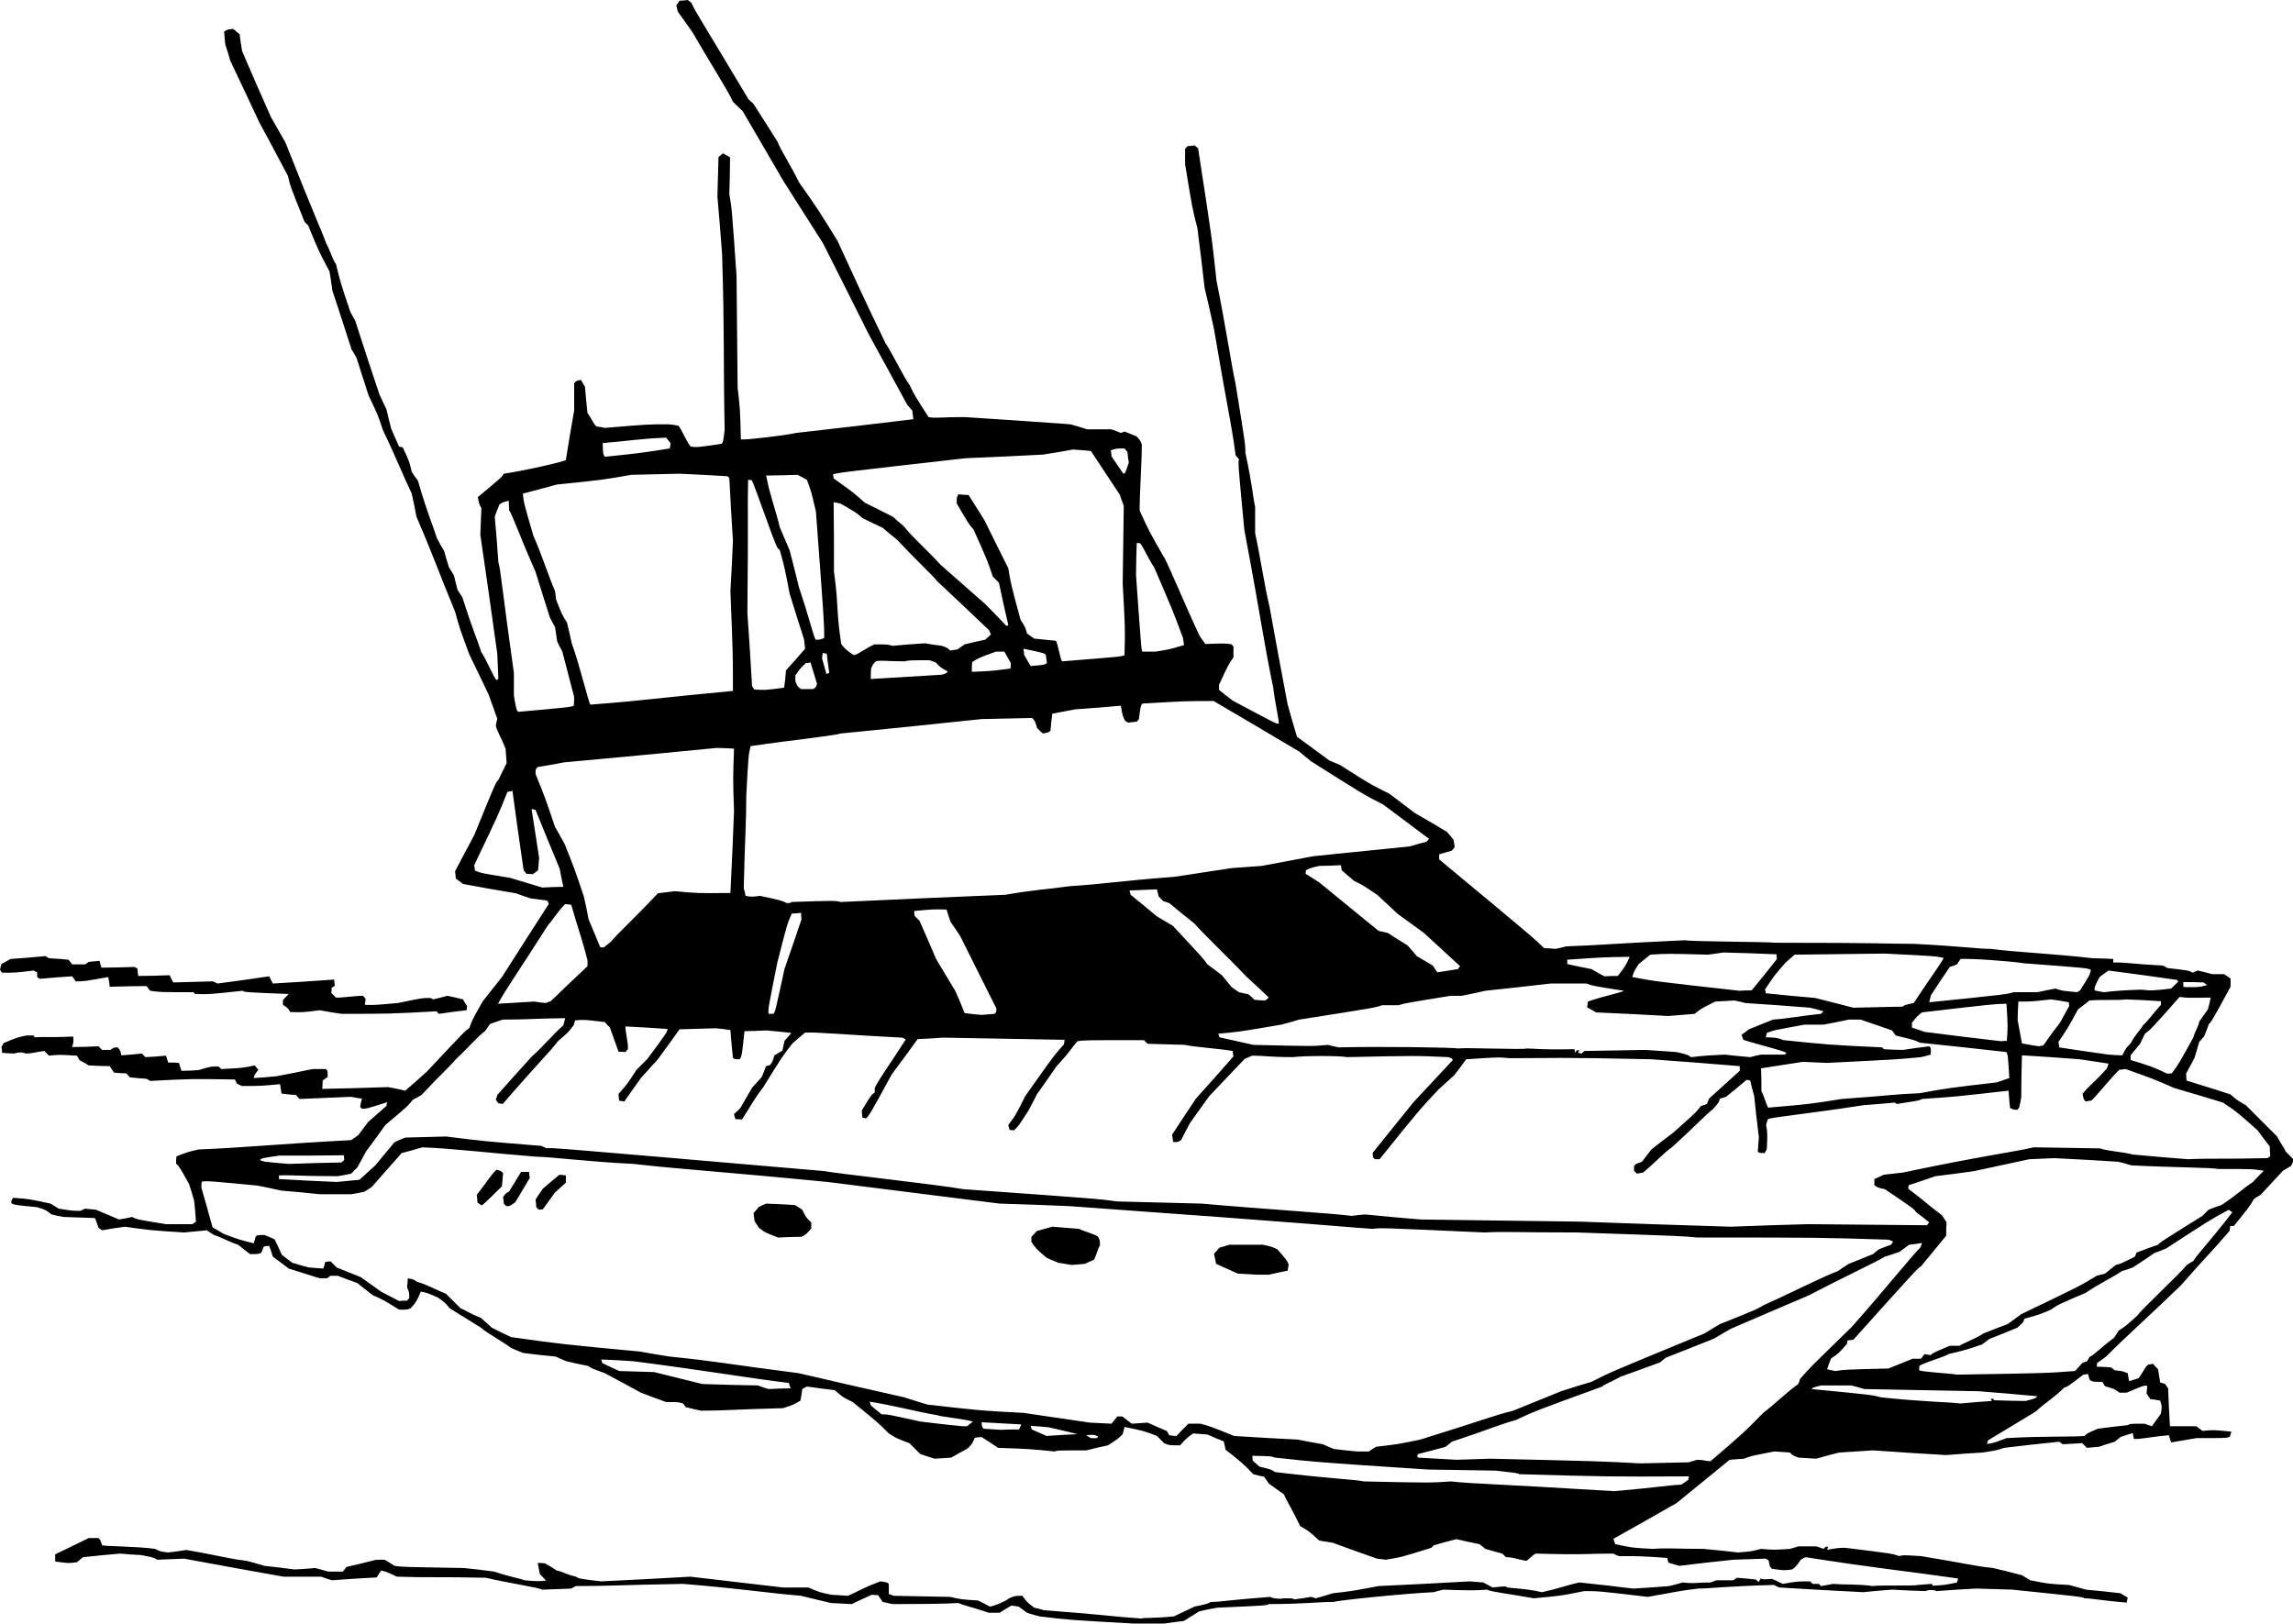 <?xml version="1.0" encoding="utf-8"?>
<!-- Generator: Adobe Illustrator 21.1.0, SVG Export Plug-In . SVG Version: 6.00 Build 0)  -->
<svg version="1.1" id="Ma" xmlns="http://www.w3.org/2000/svg" xmlns:xlink="http://www.w3.org/1999/xlink" x="0px" y="0px"
	 viewBox="0 0 457.488 324" enable-background="new 0 0 457.488 324" xml:space="preserve">
<g>
	<path fill-rule="evenodd" clip-rule="evenodd" d="M226.296,324c-12.96-0.72-12.96-0.72-18.936-1.44
		c-0.792-0.216-1.584-0.432-2.448-0.72c-0.504-0.36-1.08-0.792-1.656-1.224c-0.432-0.072-0.936-0.144-1.44-0.216
		c-0.792,0.432-1.584,0.936-2.376,1.44c-0.72,0-1.44,0-2.16,0c-2.88-1.008-5.04-1.44-6.048-1.944c-0.936,0-1.152,0.216-13.176,0.216
		c-0.648-0.144-1.296-0.288-1.944-0.432c-0.288-0.432-0.576-0.864-0.936-1.368c-0.36,0-0.792,0-1.224-0.072
		c-1.296,0.576-2.664,1.224-4.032,1.872c-1.368-0.072-2.736-0.144-4.104-0.216c-1.944-0.432-3.96-0.936-5.976-1.44
		c-6.264-0.504-12.024-1.44-23.544-2.376c-13.176,0.216-13.896,0.432-21.384,0.432c-0.288,0.144-0.576,0.288-0.936,0.504
		c-1.872,0.072-3.816,0.144-5.76,0.216c-0.72-0.432-7.416-1.44-11.304-2.376c-8.856-0.216-11.52,0-17.712-0.216
		c-2.16-1.008-2.16-1.008-3.168-1.224c-0.288,0.432-0.576,0.864-0.864,1.368c-2.952,0.144-5.904,0.36-8.928,0.576
		c-0.72-0.216-1.44-0.432-2.16-0.72c-2.448,0-4.968,0-7.488,0c-6.624-1.152-13.248-2.376-19.872-3.6
		c-1.728,0.072-3.528,0.144-5.328,0.216c-0.936-0.504-0.936-0.504-3.312-0.936c-1.368-0.072-2.736-0.144-4.104-0.288
		c-2.448,0.216-4.896,0.432-7.416,0.72c-0.36,0.288-0.792,0.648-1.224,1.008c-1.656,0.216-1.656,0.216-4.32-0.144
		c0-0.432,0-0.936,0-1.44c2.232-1.08,4.464-2.16,6.696-3.24c0.648,0,1.296,0,1.944,0c0.36,0.36,0.36,0.36,0.72,1.44
		c0.72,0.216,7.2,0.216,10.584,0.72c0.936,0.504,0.936,0.504,2.592,0.72c1.152-0.144,2.376-0.288,3.6-0.504
		c7.2,1.224,8.208,1.728,12.024,2.16c1.152,0.288,2.376,0.648,3.6,1.008c1.944,0.216,3.96,0.432,5.976,0.72
		c1.368-0.072,2.736-0.144,4.104-0.288c0.864,0.216,1.728,0.432,2.664,0.72c0.936,0,1.872,0,2.88,0
		c0.216-0.288,0.432-0.576,0.72-0.936c1.944-0.432,3.96-0.936,5.976-1.44c0.504,0,1.08,0,1.656,0
		c0.648,0.36,1.296,0.792,1.944,1.224c1.44,0.216,1.44,0.216,13.896,0.432c2.016,0.216,4.032,0.432,6.048,0.72
		c2.88,1.008,5.472,1.44,5.976,1.728c2.664,0.216,2.664,0.216,4.32,0.072c-0.36-0.432-0.792-0.864-1.224-1.296
		c-0.144-0.72-0.288-1.44-0.432-2.232c0.432,0,0.936,0,1.44,0.072c0.792,0.432,1.584,0.936,2.376,1.44
		c1.224,0.216,1.656,0.72,3.816,1.224c0.72,0.432,0.72,0.432,5.04,0.936c5.904-0.288,11.808-0.576,17.784-0.936
		c6.12,0.72,12.312,1.44,18.504,2.16c1.656,0,3.312,0,5.04,0c2.16,0.936,2.16,0.936,4.536,1.44c1.08,0.072,2.232,0.144,3.384,0.216
		c2.16-0.936,2.592-1.44,6.48-2.88c1.44,0.216,1.44,0.216,1.656,0.576c0,0.648,0,1.296,0,1.944
		c0.288,0.072,0.576,0.216,0.936,0.36c3.744,0.072,7.488,0.144,11.304,0.216c2.16,0.504,2.16,0.504,5.544,0.72
		c0.792,0.36,1.584,0.792,2.376,1.224c1.224-0.216,3.384-1.224,3.816-1.656c1.224-0.504,1.224-0.504,2.664-0.504
		c0.936,1.296,0.936,1.296,2.376,2.376c0.648,0.144,1.296,0.288,1.944,0.504c12.744,0.936,12.96,1.224,19.44,1.656
		c0.216-0.216,2.376,0,6.48-0.432c1.368-0.648,2.736-1.296,4.104-1.944c2.376-0.504,2.376-0.504,3.312-0.936
		c1.944,0,2.448-0.288,11.808-1.008c0.216,0.288,2.376,0.504,2.592,0.288c1.944,0,1.944,0,2.16,0.216
		c1.08-0.144,2.232-0.288,3.384-0.504c0.288,0.072,0.576,0.144,0.936,0.288c1.08-0.288,2.232-0.648,3.384-1.008
		c3.816-0.432,3.816-0.432,9.144-1.44c6.048-0.288,12.096-0.576,18.216-0.936c0.864,0.072,1.728,0.144,2.664,0.216
		c0.576,0.288,1.224,0.648,1.872,1.008c2.664-0.288,2.664-0.288,2.88,0c4.608,0.432,4.608,0.432,6.984,0.936
		c4.104-0.936,4.32-1.224,7.416-1.944c3.6,0.36,7.2,0.792,10.8,1.224c2.376-0.144,4.752-0.288,7.2-0.504
		c0.864-0.216,1.728-0.432,2.664-0.72c2.376,0.288,2.664,0,5.544,0c0.36-0.144,0.72-0.288,1.152-0.432c1.08,0,2.232,0,3.384,0
		c0.216-0.144,0.432-0.288,0.72-0.504c1.224,0.072,2.52,0.216,3.816,0.36c0.144,0.144,0.288,0.288,0.504,0.504
		c0.144-0.216,0.288-0.432,0.432-0.72c0.504,0.216,0.504,0.216,2.232,0.072c0.72,0.288,1.44,0.648,2.16,1.008
		c2.88-0.504,2.88-0.504,5.472-0.504c0.144,0.144,0.288,0.288,0.504,0.504c0.36,0,0.792,0,1.224,0
		c0.144,0.144,0.288,0.288,0.432,0.432c0.792-0.144,1.584-0.288,2.448-0.432c2.88,0.216,4.752,0,7.92,0.432
		c1.152-0.216,8.64,0,8.856-0.216c0.936-0.072,1.872-0.144,2.88-0.216c0.072,0.072,0.144,0.216,0.216,0.36
		c2.448-0.144,2.448-0.144,4.824-0.648c0.072-0.216,0.144-0.504,0.216-0.792c-12.672-1.8-14.616-1.8-30.456-4.248
		c-0.288,0.144-0.576,0.288-0.936,0.504c-1.008,1.44-1.008,1.44-1.728,1.944c-1.656,0.216-1.656,0.216-4.032-0.144
		c-0.432-0.432-0.432-0.432-0.648-1.656c-0.144-0.072-0.36-0.216-0.576-0.36c-2.16,0.072-4.32,0.144-6.48,0.216
		c-3.6,0.36-7.2,0.792-10.8,1.224c-0.72-0.216-1.44-0.432-2.16-0.648c-0.072-0.288-0.144-0.576-0.216-0.936
		c-5.328-0.36-5.328-0.36-9.648-0.36c-0.36-0.144-0.72-0.288-1.152-0.504c-5.04,0-5.76,0.288-15.408,0
		c-0.72,0.288-1.152,1.008-1.872,1.44c-1.728-0.216-2.448-0.72-4.104-0.72c-0.216-0.216-0.432-0.432-0.72-0.72
		c-1.08-0.288-2.232-0.576-3.384-0.936c-0.36-0.288-0.72-0.576-1.152-0.936c-1.512-0.288-3.024-0.648-4.608-1.008
		c-1.512,0.36-3.024,0.792-4.536,1.224c-0.144,0.144-0.288,0.288-0.504,0.504c-5.976,1.872-5.976,1.872-9.072,2.376
		c-0.576-0.072-1.152-0.144-1.728-0.216c-2.952-1.008-5.904-2.088-8.856-3.168c-0.864-0.144-1.728-0.288-2.664-0.432
		c-2.16-1.944-2.16-1.944-3.816-2.88c-1.8-3.744-2.808-5.184-3.24-6.336c-1.008-0.72-2.016-1.44-3.024-2.16
		c-0.288-0.432-0.576-0.864-0.936-1.368c-0.72-0.144-1.44-0.288-2.16-0.504c-2.16-2.232-2.16-2.232-5.544-4.896
		c-0.072-0.504-0.216-1.08-0.36-1.656c-1.08-0.432-2.16-0.864-3.24-1.368c-0.936-0.072-1.872-0.144-2.88-0.216
		c-1.44,1.08-1.44,1.08-2.592,2.376c-2.16,0-2.16,0-3.168-0.432c-0.432-0.432-0.936-0.936-1.44-1.44
		c-2.592-1.008-2.592-1.008-6.48-1.8c-0.072,0.432-0.216,0.936-0.36,1.44c-0.936,0.936-0.936,0.936-2.952,2.232
		c-1.44,0.288-2.88,0.648-4.32,1.008c-5.76,0-5.76,0-6.264,0.216c-5.04-0.504-5.04-0.504-11.304-0.72
		c-1.08-0.72-2.16-1.44-3.312-2.16c-0.432,0-0.864,0.072-1.368,0.144c-0.504,1.224-0.504,1.224-1.44,2.16
		c-1.08,0.576-2.16,1.152-3.24,1.8c-1.08,0.072-2.16,0.144-3.312,0.216c-0.936-0.288-1.872-0.576-2.88-0.936
		c-0.72-0.72-1.44-1.44-2.16-2.16c-2.664-1.008-2.664-1.008-4.104-1.944c-2.16-2.16-2.16-2.16-7.2-6.264
		c-1.944-0.936-1.944-0.936-3.6-2.376c-1.8-0.216-3.672-0.432-5.544-0.72c-0.288,0.144-0.576,0.288-0.936,0.504
		c-0.072,0.72-0.216,1.512-0.36,2.304c-1.296,0.792-1.296,0.792-3.456,1.512c-9.144,0.216-11.808,0.504-16.344,0.504
		c-1.008-0.216-2.016-0.432-3.096-0.72c-0.144-0.216-0.288-0.432-0.504-0.72c-0.936-0.288-0.936-0.288-3.384-0.288
		c-1.656-0.576-3.312-1.224-5.04-1.872c-2.376-1.296-4.752-2.592-7.2-3.888c-2.592-0.936-2.592-0.936-3.312-1.44
		c-1.44-0.288-2.88-0.576-4.32-0.936c-0.72-0.288-1.44-0.576-2.16-0.936c-2.16-0.216-4.32-0.432-6.48-0.72
		c-0.792-0.288-1.584-0.648-2.448-1.008c-1.44-1.152-5.04-3.096-5.976-4.032c-2.088-1.296-4.176-2.592-6.264-3.888
		c-0.936-1.152-0.936-1.152-2.376-2.16c-2.16-0.936-2.16-0.936-3.384-1.152c-0.864,2.016-0.864,2.016-1.944,3.24
		c-0.648,0.36-0.648,0.36-2.376,0.36c-3.096-1.944-3.096-1.944-5.256-2.88c-1.008-0.792-2.016-1.584-3.096-2.448
		c-1.296-0.432-2.592-0.936-3.888-1.44c-0.432,0-0.936,0-1.44,0c-0.216,0.144-0.432,0.288-0.72,0.504c-0.432,0-0.936,0-1.44,0
		c-2.016-0.648-4.104-1.296-6.192-1.944c-1.008-0.792-2.088-1.584-3.168-2.376c-0.216-0.72-0.432-1.44-0.72-2.16
		c-0.36,0-0.72,0.072-1.08,0.144c-0.144,0.36-0.288,0.792-0.504,1.224c-0.576,0.288-0.576,0.288-2.232,0.288
		c-0.792-0.576-1.584-1.224-2.376-1.872c-1.728-0.504-3.168-1.44-4.824-1.944c-0.432-0.288-0.936-0.576-1.44-0.936
		c-1.512,0.144-3.024,0.288-4.536,0.432c-6.768-0.432-6.768-0.432-11.808-1.152c-1.512,0.216-3.024,0.432-4.536,0.72
		c-0.216-0.144-0.432-0.288-0.72-0.504c-0.216-0.648-0.432-1.296-0.72-1.944c-2.088-0.072-4.176-0.144-6.264-0.216
		c-0.792-0.144-1.584-0.288-2.376-0.504c-1.224-0.936-1.224-0.936-2.88-1.44c-4.32-0.432-4.32-0.432-5.04-0.72
		c-0.216-0.36-0.216-0.36,0.216-1.152c3.168,0.216,3.168,0.216,7.488,1.152c0.504,0.288,1.08,0.648,1.656,1.008
		c2.664,0.432,2.664,0.432,4.32,0.432c0.288-0.144,0.576-0.288,0.936-0.432c0.72,0.072,1.44,0.144,2.16,0.216
		c1.512,0.648,3.024,1.296,4.608,1.944c0.864-0.144,1.728-0.288,2.592-0.504c1.008,0.504,1.008,0.504,6.768,1.44
		c1.728,0,3.456,0,5.256,0c0.216-0.144,0.432-0.288,0.72-0.504c-0.072-1.368-0.216-2.736-0.36-4.176
		c-0.288-1.08-0.648-2.16-1.008-3.312c-1.872-3.384-1.872-3.384-2.592-4.104c0-0.432,0-0.936,0.072-1.44
		c2.232-0.864,2.232-0.864,4.392-1.368c10.08-0.432,13.392-0.936,30.456-1.872c0.432-0.288,0.936-0.648,1.44-1.008
		c0.648-0.864,1.296-1.728,1.944-2.592c1.224-1.08,2.448-2.16,3.672-3.24c0-0.216,0.072-0.432,0.144-0.72
		c-4.104,1.296-4.104,1.296-5.04,1.296c-0.072-0.072-0.216-0.216-0.36-0.36c0.072-0.504,0.216-1.08,0.36-1.656
		c-0.72-0.072-1.44-0.216-2.16-0.36c-3.384,0.144-6.84,0.288-10.296,0.432c-0.216-0.216-0.432-0.504-0.72-0.792
		c-0.936-0.072-1.872-0.144-2.88-0.288c-0.072-0.576-0.144-1.224-0.288-1.872c-3.816,0.36-3.816,0.36-7.632,0.36
		c-0.288-0.144-0.648-0.288-1.008-0.504c-0.072-0.216-0.216-0.504-0.36-0.792c-8.712-0.144-8.712-0.144-16.92,0.288
		c-0.216-0.144-0.432-0.288-0.72-0.432c-1.08-0.072-2.16-0.144-3.312-0.288c-0.216-0.216-0.432-0.504-0.72-0.792
		c-0.792,0-1.584-0.072-2.448-0.144c-0.288-0.432-0.576-0.864-0.864-1.296c-1.368,0-2.736-0.072-4.176-0.144
		c-0.576-0.36-1.224-0.72-1.872-1.08c-0.144-0.288-0.288-0.576-0.504-0.864c-3.6-0.216-3.6-0.216-5.544,0
		c-0.288-0.288-0.576-0.576-0.936-0.936c-1.944,0.216-2.16,0.504-3.816,0.504c-0.288-0.288-1.44-0.288-2.16,0
		c-0.792,0-1.584-0.072-2.448-0.144c0-0.36-0.072-0.72-0.144-1.152c0.144-0.216,0.288-0.504,0.432-0.792
		c2.592-1.08,2.592-1.08,4.536-1.512c0.432,0,0.936,0,1.44,0c0.072,0.072,0.144,0.216,0.216,0.36
		c2.664-0.144,2.88,0.072,7.704-0.144c0.072,1.08,0.072,1.08-0.216,2.088c1.728,0,3.456-0.072,5.256-0.144
		c0.216,0.216,0.432,0.432,0.72,0.72c0.504,0,1.08,0,1.656,0c0.72-0.504,0.72-0.504,1.44-0.504c0.576,0.648,0.576,0.648,0.72,1.584
		c1.368-0.072,2.736-0.216,4.104-0.36c0.216,0.216,0.432,0.432,0.72,0.72c1.368-0.072,2.736-0.144,4.104-0.288
		c0.144,0.432,0.288,0.864,0.432,1.368c0.72,0,1.44,0,2.16,0.072c0.144,0.504,0.288,1.008,0.504,1.584
		c1.08,0,2.232-0.072,3.384-0.144c2.376-0.72,2.376-0.72,4.032-0.72c0.144,0.144,0.288,0.288,0.504,0.504
		c4.32-0.216,4.32-0.216,6.696-0.72c0.216,0.288,0.432,0.576,0.72,0.864c-0.72,0.936-0.72,0.936-0.936,1.656
		c1.512-0.072,3.024-0.216,4.536-0.36c2.376-0.432,4.752-0.936,7.2-1.44c0.864,0,1.728,0,2.664,0c0.36,0.36,0.36,0.36,0.36,1.584
		c-0.288,0.216-0.648,0.432-1.008,0.72c0,0.504,0,1.08-0.072,1.656c4.392-0.072,8.784-0.216,13.176-0.36
		c1.08,0.216,2.232,0.432,3.384,0.72c1.44-1.224,2.88-2.52,4.32-3.816c7.704-8.208,7.704-8.208,8.424-8.64
		c0.792-2.016,0.792-2.016,2.736-5.4c1.224-1.584,2.52-3.168,3.816-4.824c3.096-4.824,6.192-9.72,9.36-14.616
		c-0.072-0.216-0.216-0.432-0.36-0.648c-1.08-0.144-2.16-0.288-3.312-0.432c-0.936-0.288-1.872-0.648-2.88-1.008
		c-3.528-0.576-7.056-1.224-10.584-1.872c-0.432-0.36-0.936-0.72-1.44-1.08c0-0.432-0.072-0.936-0.144-1.44
		c1.224-2.376,2.52-4.752,3.816-7.2c4.32-10.584,4.32-10.584,4.824-11.016c0.504-1.08,1.08-2.232,1.656-3.384
		c-0.072-0.936-0.144-1.872-0.216-2.88c-0.936-2.376-1.44-2.88-1.944-4.536c0.072-0.432,0.144-0.936,0.288-1.44
		c-0.576-1.584-1.152-3.168-1.728-4.824c-1.224-2.592-2.52-5.256-3.816-7.92c-1.944-5.256-1.944-5.256-2.88-8.64
		c-3.384-8.136-3.816-9.864-7.704-18.936c-0.288-1.512-0.576-3.024-0.936-4.608c-1.944-4.032-2.88-6.696-5.76-12.672
		c-0.936-2.88-0.936-2.88-2.88-6.984c-0.792-2.448-1.584-4.896-2.376-7.416c-0.288-0.576-0.648-1.152-1.008-1.728
		c-1.224-3.888-2.52-7.776-3.816-11.736c-0.144-1.224-0.36-2.52-0.576-3.816C63.648,50.256,63.648,50.256,61.488,45
		c-0.216-0.216-0.432-0.432-0.72-0.72c-2.88-7.2-2.88-7.2-3.312-9.144c-1.872-3.6-3.816-7.2-5.76-10.8
		c-1.872-4.032-3.816-8.136-5.76-12.24c-0.288-1.08-0.648-2.16-1.008-3.312c-0.072-0.792-0.144-1.584-0.216-2.448
		c0.576-0.432,0.576-0.432,1.8-0.576c0.432,0.36,0.864,0.72,1.296,1.08c0.144,1.08,0.288,2.232,0.504,3.384
		c1.872,4.392,3.816,8.784,5.76,13.176c0.936,1.656,1.872,3.312,2.88,5.04c5.76,14.616,7.704,18.72,8.136,20.16
		c0.504,0.72,1.44,3.6,1.944,4.104c0.936,3.816,0.936,3.816,2.88,9.576c0.288,0.504,0.576,1.08,0.936,1.656
		c1.584,4.896,3.168,9.792,4.824,14.688c0.432,1.008,0.936,2.016,1.44,3.096c0.288,1.224,0.576,2.52,0.936,3.816
		c0.504,1.152,1.008,2.376,1.584,3.6c0.216,0,0.432,0.072,0.72,0.144c1.296,2.736,1.296,2.736,1.8,4.896
		c0.36,0.576,0.792,1.152,1.224,1.728c1.872,6.48,2.88,8.64,3.816,11.52c0.432,0.864,0.936,1.728,1.44,2.592
		c0.288,1.008,0.576,2.088,0.936,3.168c0.288,0.504,0.648,1.08,1.008,1.656c0.216,0.936,0.432,1.872,0.72,2.88
		c0.288,0.432,0.576,0.936,0.936,1.44c2.376,7.416,2.88,8.136,3.816,11.016c1.008,1.44,2.448,5.04,3.024,5.544
		c0.072-0.072,0.216-0.144,0.36-0.216c-0.072-1.656-0.144-3.312-0.216-5.04c-1.08-7.92-2.232-15.84-3.384-23.76
		c0.072-1.728,0.144-3.528,0.216-5.328c-0.432-0.72-0.432-0.72-0.72-2.16c4.824-4.032,4.824-4.032,5.184-4.68
		c3.6-0.504,12.024-2.376,12.384-2.736c0.504-3.24,1.08-6.552,1.656-9.864c0-1.8,0-3.6,0-5.472c0.504-0.504,0.504-0.504,1.368-0.648
		c0.216,0.432,0.504,0.864,0.792,1.368c0.144,1.728,0.288,3.456,0.504,5.256c0.936,1.224,1.152,2.16,1.8,2.664
		c0.504,0.072,1.08,0.144,1.656,0.288c8.64-0.72,8.64-0.72,12.744-0.72c0.648,0.072,1.296,0.144,1.944,0.288
		c0.576,0.576,1.512,3.024,2.448,4.176c1.368,0.144,1.368,0.144,6.192-0.576c0.288-0.36,0.288-0.36,0.576-2.736
		c-0.288-15.624,0-18.288-0.504-35.064c-0.288-3.816-0.576-7.632-0.936-11.52c0.072-2.592,0.144-5.256,0.216-7.92
		c0.288-0.216,0.576-0.432,0.864-0.72c0.432,0.216,0.936,0.504,1.44,0.792c0,2.448-0.072,4.896-0.144,7.344
		c0.504,2.88,0.504,2.88,1.44,16.344c0.072,7.416,0.144,14.832,0.216,22.32c0.504,4.32,0.504,4.32,0.648,10.296
		c0.936,0.144,9.36-0.864,11.016-1.296c7.776-0.864,15.552-1.8,23.4-2.736c-0.072-0.576-0.144-1.152-0.216-1.728
		c-0.288-0.36-0.648-0.72-1.008-1.152c-2.52-4.608-5.04-9.288-7.632-13.968c-3.024-6.048-6.048-12.096-9.144-18.216
		c-2.592-4.104-5.256-8.28-7.92-12.456c-2.664-4.608-5.4-9.288-8.136-13.968c-0.648-0.576-1.296-1.224-1.944-1.872
		c-0.936-2.16-4.824-8.208-8.136-13.968c-0.936-1.296-1.872-2.664-2.88-4.032c-0.072-0.36-0.144-0.792-0.288-1.224
		c0.216-0.288,0.432-0.576,0.648-0.936c0.504,0,1.08-0.072,1.656-0.144c0.216,0.144,0.432,0.36,0.72,0.576
		c0.864,1.944,1.8,3.168,11.376,19.224c0.288,0.288,0.648,0.576,1.008,0.936c1.584,2.448,3.168,4.968,4.752,7.488
		c1.008,2.376,2.448,4.32,4.32,8.136c3.888,5.544,3.888,5.544,7.704,11.736c7.704,16.848,8.136,17.28,9.576,20.448
		c0.504,0.432,3.888,7.2,4.824,8.352c0.936,1.944,0.936,1.944,3.744,6.336c1.44,0.288,2.376,0,7.2,0
		c6.984,0.432,14.04,0.936,21.096,1.44c1.08,0.288,2.232,0.648,3.384,1.008c1.584,0,3.168,0,4.824,0
		c0.576,0.216,1.224,0.432,1.872,0.72c0.216-0.072,0.432-0.144,0.72-0.288c0.792,0.288,1.584,0.648,2.448,1.008
		c0.72,0.792,0.72,0.792,1.008,1.584c0,3.816-0.432,9.36-0.432,13.176c1.872,4.104,1.872,4.104,4.752,9.144
		c0.504,0.432,4.32,9.792,7.2,15.84c0.36,0.504,0.72,1.08,1.152,1.656c4.032-0.144,4.032-0.144,5.256,0.072
		c0.072,0.144,0.216,0.288,0.36,0.432c0,0.72,0,1.44,0,2.16c-1.008,1.44-1.008,1.44-2.88,5.472c0,0.288,0,0.648,0,1.008
		c0.864,0.72,1.8,1.44,2.736,2.16c8.64,4.608,8.64,4.608,9.144,4.608c0.216-0.36-0.648-3.672-1.08-7.272
		c-1.944-9.36-2.448-13.896-5.76-31.464c-1.224-12.96-1.224-12.96-1.08-14.112c-0.216-0.216-0.432-0.432-0.648-0.72
		c-0.936-6.984-1.44-8.208-4.32-25.2c-0.576-2.736-1.224-5.472-1.872-8.208c-0.432-3.96-0.936-7.92-1.44-11.952
		c-1.008-3.888-1.008-3.888-2.448-12.744c0-1.008,0-2.016,0-3.096c0.144-0.144,0.288-0.288,0.504-0.504
		c0.432,0,0.864-0.072,1.368-0.144c0.216,0.144,0.432,0.36,0.72,0.576c2.736,17.784,2.736,17.784,3.672,26.424
		c1.944,9.648,2.88,16.344,3.816,20.664c1.944,12.024,1.944,12.024,1.944,13.68c1.44,6.696,1.44,8.424,1.944,10.8
		c0,1.728,0,3.456,0,5.256c0.936,4.104,1.872,10.584,2.88,14.688c1.152,6.48,2.376,12.96,3.6,19.44
		c0.576,2.16,1.224,4.32,1.872,6.48c2.16,1.584,4.32,3.168,6.48,4.752c0.648,0.288,1.368,0.576,2.088,0.864
		c5.976,3.816,5.976,3.816,9.864,5.76c1.656,1.224,3.312,2.52,5.04,3.816c2.16,1.224,4.32,2.52,6.48,3.816
		c0.432,0.504,0.864,1.008,1.296,1.584c0.072,0.432,0.144,0.936,0.216,1.44c-0.144,0.216-0.36,0.432-0.576,0.72
		c-0.792,0.216-1.656,0.432-2.52,0.72c0,0.288,0,0.648,0,1.008c18.72,15.552,18.72,15.552,20.952,17.712
		c0.72,0,1.44,0.072,2.232,0.144c0.72-0.144,1.44-0.288,2.16-0.504c6.696-0.216,8.136-0.504,23.76-1.224
		c1.152,0.288,16.056,0.288,18,0.504c21.6,0,22.032,0.216,27.576,0.216c9.864,0.504,12.744,1.008,15.336,1.008
		c5.76,0.72,12.24,0.936,20.448,1.872c1.296,0,2.664,0.072,4.032,0.144c0,0.216,0,0.432,0,0.72
		c1.944-0.144,4.608,0.36,9.864,0.576c0.288,0.144,0.576,0.288,0.936,0.504c4.32,0.504,4.32,0.504,5.04,0.936
		c0.288-0.144,0.648-0.288,1.008-0.432c0.936,0.216,1.872,0.432,2.88,0.72c0.792,0,1.584,0,2.376,0
		c0.432,0.288,0.864,0.576,1.296,0.864c0,0.504,0,1.08,0,1.656c-3.816,6.984-3.816,6.984-4.32,7.416
		c-0.288,0.792-0.576,1.584-0.936,2.448c-0.288,0.36-0.648,0.72-1.008,1.152c-0.288,1.008-0.576,2.088-0.936,3.168
		c-0.504,1.008-1.08,2.016-1.656,3.096c0,0.432,0,0.936,0.072,1.44c2.88,0.864,5.76,1.8,8.712,2.736
		c1.44,1.224,1.44,1.224,3.096,2.16c2.088,2.088,4.176,4.176,6.264,6.264c0.792,1.584,1.296,2.016,1.728,3.024
		c0.432,0.432,0.936,0.936,1.44,1.44c0,0.72,0,0.72-0.432,1.44c-0.504,0.288-1.008,0.576-1.584,0.936
		c-1.44,1.584-2.952,3.168-4.464,4.824c-0.432,0.216-0.864,0.504-1.296,0.792c-0.936,1.584-0.936,1.584-4.032,5.4
		c-0.216,0-0.432,0-0.72,0c0,0.288-0.072,0.648-0.144,1.008c-3.888,4.536-5.04,5.472-9.648,10.8
		c-7.92,7.632-10.152,9.432-14.976,14.256c-0.576,0.432-1.152,0.864-1.8,1.296c0,0.216,0,0.432-0.072,0.72
		c0.936,0,1.872,0.072,2.88,0.144c0.216,0.144,0.432,0.36,0.72,0.576c1.44,0.144,1.44,0.144,2.592,0.576
		c0.072,0.504,0.144,1.008,0.288,1.584c0.576-0.144,1.224-0.36,1.872-0.576c0.864-1.08,1.296-2.304,1.944-2.736
		c0.288,0,0.576-0.072,0.936-0.144c0.288,0.36,0.648,0.72,1.008,1.08c0.144,0.864,0.288,1.728,0.432,2.664
		c0.288,0.072,0.648,0.144,1.008,0.288c0.144,0.288,0.36,0.576,0.576,0.864c0.072,2.52,0.216,5.04,0.36,7.56
		c1.728,0,3.456,0,5.256,0c0.36,0.288,0.792,0.576,1.224,0.936c2.16-0.216,2.16-0.216,5.76,0.144
		c-0.072,0.288-0.144,0.648-0.288,1.008c-0.648,0.288-0.648,0.288-6.696,0.288c-1.656,0.288-3.312,0.576-5.04,0.864
		c-0.144-0.432-0.288-0.936-0.432-1.44c-4.104,0.36-5.76,0.864-6.984,0.72c-0.072-0.36-0.144-0.72-0.216-1.152
		c-0.792,0.216-1.584,0.504-2.448,0.792c-0.36,0.288-0.72,0.576-1.152,0.936c-1.008,0.288-2.088,0.648-3.168,1.008
		c-0.792,0.072-1.584,0.144-2.376,0.216c-0.288-0.288-0.576-0.576-0.936-0.936c-1.296,0.072-2.592,0.144-3.888,0.216
		c-0.216-0.144-0.432-0.288-0.72-0.504c-3.672,0.36-7.344,0.792-11.016,1.224c-1.44,0.504-1.44,0.504-4.32,0.936
		c-2.376,0.144-4.752,0.288-7.2,0.504c-4.824-0.288-9.72-0.576-14.616-0.936c-2.232,0.144-4.464,0.288-6.768,0.432
		c-1.512,0.36-3.024,0.792-4.536,1.224c-1.152-0.072-2.376-0.144-3.6-0.216c-1.224-0.504-1.224-0.504-1.656-1.008
		c-1.008-0.072-2.088-0.144-3.168-0.216c-4.752,0.936-4.752,0.936-5.976,1.44c-0.936,0.072-1.872,0.144-2.88,0.216
		c-3.528,2.88-7.056,5.76-10.584,8.64c-4.176,2.376-8.352,4.752-12.6,7.128c0.072,0.36,0.216,0.72,0.36,1.08
		c3.384,0.72,3.384,0.72,7.488,0.936c2.88-0.216,4.536,0,10.08,0c2.304,0.216,4.608,0.432,6.912,0.72
		c2.664-0.216,2.664-0.216,4.608-0.72c2.592,0.216,2.592,0.216,5.76,0c0.504-0.144,1.08-0.288,1.656-0.504c1.152,0,2.376,0,3.6,0
		c0.432,0.144,0.936,0.288,1.44,0.504c0.504-0.504,0.504-0.504,0.936-0.36c-0.072,0.144-0.144,0.288-0.216,0.504
		c0.504,0.072,1.224-0.36,3.6-0.36c9.36,1.152,9.36,1.152,10.8,1.656c0.72-0.216,0.72-0.216,4.32,0
		c10.08,1.656,10.296,1.944,14.4,2.376c1.872,0.432,3.816,0.936,5.76,1.44c0.504,0.288,1.08,0.648,1.656,1.008
		c3.6,0.72,3.6,0.72,7.704,0.936c1.08,0.288,2.232,0.576,3.384,0.936c2.304,0.216,4.608,0.432,6.912,0.72
		c0.432,0.288,0.936,0.576,1.44,0.864c-0.072,0.288-0.144,0.648-0.216,1.008c-5.04-0.432-6.984-0.864-8.424-0.864
		c-0.432-0.288-0.432-0.288-14.4-1.728c-2.376-0.072-4.752-0.144-7.2-0.216c-2.592,0.144-5.256,0.288-7.92,0.504
		c-0.432-0.288-1.656-0.288-2.16,0c-2.232-0.072-4.464-0.144-6.696-0.288c-1.872,0.144-3.816,0.288-5.76,0.504
		c-5.544-0.288-11.16-0.576-16.776-0.936c-0.288-0.144-0.648-0.288-1.008-0.504c-8.856,0.216-12.96,0.72-15.12,0.72
		c-4.32,0.504-4.536,0.72-10.08,1.656c-9.792-1.152-9.792-1.152-12.672-1.152c-4.608,0.936-4.608,0.936-10.08,1.44
		c-5.544-1.008-8.208-1.224-9.36-1.728c-0.72,0-1.224,0.288-8.64,0c-0.648,0.144-1.296,0.288-1.944,0.504
		c-5.256,0.216-19.44,1.656-19.944,1.944c-3.096,0-6.192,0.432-12.96,0.432c-0.432,0.288-0.432,0.288-10.296,0.72
		c-1.152,0.216-2.376,0.432-3.6,0.72c-1.008,0.648-2.016,1.296-3.096,1.944c-1.296,0.144-2.592,0.288-3.888,0.504
		C230.328,324,228.312,324,226.296,324L226.296,324z M322.056,297.576c-23.256-1.44-27.864-1.44-32.616-1.944
		c-4.104,0.288-4.104,0.288-17.28,0c-2.16-0.432-5.76-0.432-17.784-1.872c-0.72-0.504-0.72-0.504-3.096-1.08
		c-0.432-0.36-0.864-0.792-1.368-1.224c0-0.288,0-0.576-0.072-0.936c3.816,0.072,3.816,0.072,4.536,0.36
		c8.64,0.936,8.64,0.936,30.456,2.376c4.464,0.072,8.928,0.144,13.464,0.216c4.536,0.504,4.536,0.504,4.824,0.72
		c18,0.504,18,0.504,33.84,0.432c0,0.216-0.072,0.432-0.144,0.72c-0.432,0.288-0.864,0.576-1.368,0.936
		C333.072,296.352,330.48,296.856,322.056,297.576L322.056,297.576z M327.312,292.032c-8.136-0.432-8.136-0.432-29.952-0.936
		c-2.232,0.072-4.464,0.144-6.768,0.216c-2.52-0.144-5.04-0.288-7.632-0.432c-0.288-0.36-0.288-0.36,0-0.72
		c1.8-0.432,3.6-0.936,5.472-1.44c0.36-0.288,0.792-0.648,1.224-1.008c7.2-2.376,9.144-3.312,12.744-4.32
		c4.032-1.872,4.032-1.872,17.28-6.696c0.432-0.504,1.872-0.936,3.6-1.944c2.592-0.936,5.256-1.872,7.92-2.88
		c0.36-0.288,0.72-0.576,1.152-0.936c3.168-1.224,6.408-2.52,9.648-3.816c1.08-0.648,2.16-1.296,3.312-1.944
		c5.184-2.232,10.368-4.464,15.624-6.696c7.416-3.888,13.68-6.768,15.12-7.704c0.936-0.288,1.872-0.576,2.88-0.936
		c0.648-0.432,1.296-0.936,1.944-1.44c0.864-0.072,1.728-0.216,2.592-0.36c-0.072,0.288-0.216,0.576-0.36,0.936
		c-1.944,1.944-7.704,9.144-13.68,15.84c-8.424,8.208-8.424,8.208-10.296,10.368c-0.072,0.288-0.216,0.648-0.36,1.008
		c-2.664,1.944-4.536,3.888-6.984,5.76c-3.816,3.888-3.816,3.888-10.512,9.648c-1.008,0-1.224-0.288-2.664-0.288
		c-0.504,0.144-1.08,0.288-1.656,0.504C333.792,291.888,330.552,291.96,327.312,292.032L327.312,292.032z M270.72,289.656
		c-1.512-0.144-3.024-0.288-4.608-0.504c-0.72-0.288-1.44-0.576-2.16-0.936c-1.656-0.288-3.312-0.576-5.04-0.936
		c-4.176-0.216-8.424-0.432-12.672-0.72c-4.824-1.944-4.824-1.944-6.768-2.448c-0.792,0-1.584,0-2.376,0
		c-0.792,0.792-1.584,1.584-2.376,2.448c-0.432,0-0.936-0.072-1.44-0.144c-0.144-0.288-0.288-0.576-0.504-0.864
		c-1.224-0.504-2.52-1.08-3.816-1.656c-1.008,0.072-2.088,0.144-3.168,0.216c-0.576-0.432-1.224-0.936-1.872-1.44
		c-0.288,0-0.648,0-1.008,0c-0.36,0.432-0.72,0.936-1.152,1.44c-1.44-0.072-2.88-0.144-4.32-0.216
		c-4.392-0.648-8.784-1.296-13.248-1.944c-8.352-0.432-8.352-0.432-19.152-1.656c-1.512-0.432-3.024-0.936-4.608-1.44
		c-6.984-1.584-14.04-3.168-21.096-4.824c-14.616-1.872-16.344-2.376-25.704-3.312c-1.944-0.288-3.96-0.648-5.976-1.008
		c-15.336-1.44-15.336-1.44-25.704-2.88c-1.224-0.576-2.52-1.224-3.816-1.872c-0.72-0.648-1.44-1.296-2.16-1.944
		c-2.376-0.936-2.88-1.44-4.104-1.944c-0.936-0.936-1.872-1.872-2.88-2.88c-2.376-0.936-3.816-1.872-5.76-2.376
		c-0.72-0.504-0.72-0.504-1.872-0.72c0,0.576-0.072,1.152-0.144,1.8c0.432,1.008,0.432,1.008,0.432,2.16
		c-0.144,0.144-0.288,0.288-0.432,0.504c-0.504,0-1.008,0-1.584,0.072c-1.152-0.576-2.376-1.224-3.6-1.872
		c-1.296-0.936-2.664-1.872-4.032-2.88c-1.584-0.648-3.168-1.296-4.824-1.944c-0.36-0.36-0.792-0.792-1.224-1.224
		c-0.36,0-0.72,0.072-1.08,0.144c-0.072,0.432-0.216,0.864-0.36,1.296c-0.936-0.072-1.872-0.144-2.88-0.216
		c-1.08-0.288-2.16-0.576-3.312-0.936c-0.648-0.504-1.368-1.008-2.088-1.584c-0.432-1.008-0.936-2.016-1.44-3.096
		c-0.648-0.288-1.296-0.576-2.016-0.864c-1.44,0-1.44,0-1.8,0.36c-0.072,0.432-0.216,0.864-0.36,1.296
		c-2.88-0.72-2.88-0.72-5.976-1.872c-0.72-0.432-1.44-0.864-2.232-1.296c-0.72-2.592-1.44-5.256-2.232-7.92
		c0-0.36,0-0.792,0.072-1.224c1.224-0.144,1.224-0.144,11.088,0.792c1.584,0.288,3.168,0.648,4.824,1.008
		c2.52,0.216,5.04,0.432,7.632,0.72c2.088,0,4.176,0,6.264,0c0.864-0.144,1.728-0.288,2.664-0.504
		c0.432-0.288,0.936-0.576,1.44-0.936c1.944-2.232,3.96-4.464,5.976-6.768c1.368-0.36,2.736-0.72,4.104-1.152
		c5.976,0.216,13.68,1.152,22.752,1.872c2.664,0,10.368,1.008,19.44,1.44c8.64,1.008,16.56,1.44,38.664,3.6
		c11.448,1.44,22.896,2.88,34.344,4.32c4.608,0.144,9.216,0.288,13.896,0.504c53.28,3.816,54,4.104,60.48,4.536
		c1.656-0.216,1.656-0.216,22.32,0.72c4.536-0.216,5.76,0,18.504,0c21.096,0.72,21.096,0.72,23.976,1.008
		c24.48,0,24.48,0,38.16,0.432c0.288,0.072,0.576,0.216,0.936,0.36c-0.144,0.216-0.288,0.432-0.432,0.648
		c-0.792,0.288-1.584,0.576-2.448,0.936c-0.36,0.288-0.72,0.576-1.152,0.936c-1.584,0.648-3.168,1.296-4.824,1.944
		c-0.72,0.432-1.44,0.936-2.16,1.44c-2.664,0.936-10.296,4.824-14.616,6.696c-1.728,1.008-1.728,1.008-8.928,3.888
		c-1.008,0.576-2.016,1.224-3.096,1.872c-18.72,7.704-18.72,7.704-22.536,9.648c-2.016,0.576-4.032,1.224-6.048,1.872
		c-3.168,1.296-6.336,2.592-9.576,3.888c-3.816,0.936-5.976,1.872-18.504,5.76c-4.536,0.936-4.536,0.936-8.856,1.44
		c-0.432,0.288-0.936,0.576-1.44,0.936C272.304,289.656,271.512,289.656,270.72,289.656L270.72,289.656z M396.432,288.144
		c0.072-0.216,0.144-0.432,0.216-0.72c3.096-1.872,6.264-3.744,9.432-5.688c2.16-1.944,3.816-2.88,5.76-4.824
		c0.72-0.216,0.72-0.216,3.816-2.592c0.288,0,0.576-0.072,0.936-0.144c0.072,0.36,0.216,0.792,0.36,1.224
		c0.648,0.36,0.648,0.36,2.52,0.36c0.144,0.288,0.288,0.576,0.504,0.864c1.944,0.576,1.944,0.576,2.88,1.296
		c0.432,0,0.936,0,1.44,0c3.384-1.44,3.384-1.44,4.104-1.368c0,0.504-0.072,1.008-0.144,1.512
		c0.216,0.36,0.504,0.72,0.792,1.152c0.648,0.072,1.296,0.144,1.944,0.288c0.36,1.152,0.36,1.152,0.144,2.592
		c-0.576,0.792-1.152,1.656-1.8,2.52c-0.432-0.144-0.936-0.288-1.44-0.504c-2.88,0-2.88,0-3.384,0.288
		c-1.944,0.216-3.96,0.432-5.976,0.72c-2.16,0.936-2.16,0.936-2.664,1.44c-2.16,0.216-8.352,0-15.552,0.432
		C397.656,288,397.656,288,396.432,288.144L396.432,288.144z M217.656,286.992c-0.288-0.144-0.576-0.36-0.936-0.576
		c1.44-0.144,1.44-0.144,2.376,0.216c-0.072,0.072-0.144,0.216-0.216,0.36C218.52,286.992,218.088,286.992,217.656,286.992
		L217.656,286.992z M208.8,286.56c-0.936-0.432-1.944-0.864-2.952-1.296c-0.072-0.216-0.144-0.432-0.216-0.72
		c1.152,0.072,2.376,0.144,3.6,0.288c1.872,0.432,3.816,0.864,5.76,1.368C212.976,286.272,210.888,286.416,208.8,286.56
		L208.8,286.56z M199.656,285.336c-1.08-0.072-2.232-0.144-3.384-0.216c-0.36-0.36-0.36-0.36-0.432-1.296
		c2.592,0.144,5.256,0.288,7.92,0.432c-0.144,0.288-0.288,0.648-0.432,1.008C202.104,285.264,200.88,285.264,199.656,285.336
		L199.656,285.336z M191.952,284.616c-2.736-0.288-5.544-0.576-8.352-0.936c-6.48-1.44-6.48-1.44-7.704-1.44
		c-0.72-0.576-1.44-1.152-2.16-1.8c-0.072-0.216-0.144-0.432-0.216-0.72c5.04,0.792,8.352,1.8,13.68,2.736
		c0.216,0.216,5.256,0.72,6.912,1.224c-0.36,0.288-0.72,0.576-1.152,0.936C192.672,284.616,192.312,284.616,191.952,284.616
		L191.952,284.616z M391.176,280.08c-2.16-0.288-6.984-0.288-15.84-1.224c-1.944-0.504-1.944-0.504-13.896-1.656
		c0.216-0.288,0.216-0.288,1.872-0.72c2.016,0,4.032,0,6.048,0c0.864,0.216,1.728,0.432,2.592,0.72
		c7.56,0.144,15.192,0.288,22.824,0.432c3.888,0.288,7.776,0.648,11.736,1.008c-0.432,0.432-0.432,0.432-2.376,0.936
		c-2.088,0-4.176-0.072-6.264-0.144c-0.216-0.36-0.216-0.36-0.72-0.216c0.072,0.072,0.144,0.216,0.288,0.36
		C395.352,279.72,393.264,279.864,391.176,280.08L391.176,280.08z M153.36,277.2c-0.72-0.216-1.44-0.432-2.16-0.72
		c-3.672-0.072-7.344-0.144-11.088-0.288c-3.168-0.792-6.336-1.584-9.576-2.376c-2.304-0.072-4.608-0.144-6.984-0.216
		c-1.08-0.504-2.232-1.008-3.384-1.584c-0.072-0.216-0.144-0.432-0.216-0.72c2.16,0.072,4.32,0.216,6.48,0.36
		c15.12,1.944,23.04,3.384,30.96,4.32c0.072,0.36,0.216,0.72,0.36,1.08C156.312,277.056,154.872,277.128,153.36,277.2L153.36,277.2
		z M390.456,274.32c-1.656-0.288-6.696-0.504-7.56-0.864c0-0.288,0-0.576,0.072-0.936c1.728-0.864,5.112-1.8,5.832-2.304
		c3.816-0.936,3.816-0.936,6.696-1.944c0.432-0.36,0.936-0.72,1.44-1.08c1.8-0.72,3.672-1.44,5.544-2.232
		c1.152-1.008,1.152-1.008,1.44-1.8c3.096-0.864,3.096-0.864,5.256-1.8c1.44-1.008,1.44-1.008,6.984-3.384
		c2.88-1.944,5.04-2.88,7.2-4.32c0.72-0.216,1.44-0.432,2.16-0.72c1.44-0.936,2.88-1.872,4.32-2.88
		c0.792-0.288,1.584-0.576,2.376-0.936c8.856-5.76,8.856-5.76,12.456-7.704c0.216,0.144,0.432,0.288,0.72,0.504
		c-3.96,5.184-7.344,8.784-7.776,9.72c-0.432,0.216-0.864,0.504-1.296,0.792c-1.944,2.304-9.36,9.144-9.792,10.008
		c-2.376,2.16-2.376,2.16-3.816,3.096c-0.288,0.432-0.576,0.936-0.936,1.44c-2.664,1.944-3.96,3.456-4.896,3.816
		c-0.144,0.288-0.288,0.576-0.504,0.864c-0.288,0.072-0.576,0.216-0.936,0.36c-0.432,0.504-0.936,1.008-1.44,1.584
		C408.24,274.032,408.24,274.032,390.456,274.32L390.456,274.32z M366.192,273.6c-0.504-0.072-1.08-0.216-1.656-0.36
		c0.216-0.72,0.504-1.44,0.792-2.16c1.44-0.936,1.44-0.936,3.168-2.88c0-0.216,0.072-0.432,0.144-0.72
		c0.36,0,0.72-0.072,1.152-0.144c12.744-14.184,12.744-14.184,13.464-14.616c1.656-2.016,3.312-4.032,5.04-6.12
		c0-0.864,0-1.728,0.072-2.664c-0.288-0.432-0.576-0.936-0.936-1.44c-2.736-2.016-3.672-3.024-6.696-5.256
		c0-0.216,0-0.432,0.072-0.72c1.728-0.576,3.528-1.152,5.328-1.8c2.52-0.288,5.112-0.648,7.704-1.008
		c3.672-0.792,7.344-1.584,11.016-2.376c1.656-0.072,3.312-0.144,5.04-0.216c4.248,0.216,8.496,0.432,12.744,0.72
		c0.864,0.216,1.728,0.432,2.592,0.72c8.424,0.432,16.344,0.432,17.28,0.72c6.984,0,6.984,0,9.144,0.36
		c-0.72,0.72-1.44,1.44-2.16,2.232c-2.16,1.44-2.664,2.16-6.264,4.608c-0.864,0.288-1.728,0.576-2.592,0.936
		c-0.36,0.36-0.792,0.792-1.224,1.224c-8.424,5.256-8.424,5.256-8.856,5.76c-1.44,0.504-2.88,1.008-4.32,1.584
		c-0.072,0.216-0.144,0.504-0.288,0.792c-2.88,1.44-2.88,1.44-3.816,1.656c-0.72,0.576-1.44,1.152-2.16,1.728
		c-0.504,0.144-1.08,0.288-1.656,0.432c-3.168,1.944-3.168,1.944-15.12,7.704c-0.864,0.648-1.728,1.296-2.664,1.944
		c-1.584,0.576-3.168,1.224-4.824,1.872c-1.44,1.008-4.536,2.16-4.752,2.448c-0.648,0-1.296,0-1.944,0
		c-3.384,1.44-3.384,1.44-3.816,1.872c-0.36-0.072-0.792-0.144-1.224-0.216c-0.216,0.288-0.432,0.576-0.72,0.936
		c-0.504,0-1.08,0-1.656,0c-1.584,0.648-3.168,1.296-4.824,1.944C368.136,273.312,368.136,273.312,366.192,273.6L366.192,273.6z
		 M250.776,254.376c-1.224-0.072-2.52-0.144-3.816-0.216c-1.44-0.648-2.88-1.296-4.32-1.944c-0.144-0.648-0.288-1.296-0.432-2.016
		c0.36-0.36,0.72-0.792,1.08-1.224c0.648-0.144,1.296-0.36,1.944-0.576c2.232,0,4.464,0,6.768,0c1.872,0.432,1.872,0.432,2.88,0.936
		c1.872,2.16,1.872,2.16,2.232,3.024c-0.072,0.36-0.144,0.792-0.216,1.224c-1.224,0.216-2.448,0.504-3.744,0.792
		C252.36,254.376,251.568,254.376,250.776,254.376L250.776,254.376z M213.84,252.432c-0.864-0.144-1.728-0.288-2.664-0.432
		c-0.792-0.288-1.584-0.648-2.376-1.008c-2.16-1.872-2.16-1.872-3.024-3.168c0-0.288,0-0.648,0-1.008
		c0.36-0.36,0.72-0.72,1.08-1.152c1.008-0.288,2.016-0.576,3.096-0.864c1.728,0.144,3.528,0.288,5.328,0.432
		c0.936,0.504,3.096,1.008,3.816,1.584c0.36,0.72,0.36,0.72,0.36,1.728c-0.504,0.72-0.72,2.16-1.224,2.88
		c-0.576,0.216-1.152,0.504-1.8,0.792C215.568,252.288,214.704,252.36,213.84,252.432L213.84,252.432z M155.232,246.96
		c-2.592-1.008-2.592-1.008-3.816-1.944c-0.288-0.432-0.576-0.864-0.864-1.296c-0.072-0.504-0.144-1.08-0.216-1.656
		c0.36-0.36,0.72-0.792,1.08-1.224c0.432-0.216,0.936-0.432,1.44-0.648c1.872,0.072,3.816,0.144,5.76,0.288
		c0.432,0.288,0.936,0.576,1.44,0.936c0.792,1.584,0.792,1.584,1.8,2.52c0,0.36,0,0.792,0,1.224c-1.08,1.224-1.08,1.224-1.944,1.656
		C158.4,246.816,156.816,246.888,155.232,246.96L155.232,246.96z M345.312,244.8c-9.936-0.288-19.944-0.648-29.952-1.008
		c-10.656-0.144-21.312-0.288-31.968-0.432c-3.672-0.288-7.344-0.648-11.016-1.008c-0.864,0.072-1.728,0.144-2.664,0.288
		c-3.816-0.504-18.72-1.44-29.952-2.448c-5.616-0.144-11.232-0.288-16.848-0.432c-3.6-0.504-3.6-0.504-30.672-2.448
		c-5.328-0.936-26.928-3.312-27.648-3.6c-55.152-4.752-55.152-4.752-55.44-4.536c-0.36-0.144-0.72-0.288-1.152-0.504
		c-11.52-0.936-11.52-0.936-19.008-1.872c-2.664,0.072-5.4,0.144-8.136,0.216c-0.72,0.288-1.44,0.576-2.16,0.936
		c-1.224,1.512-2.52,3.024-3.816,4.608c-1.008,0.936-2.088,1.872-3.168,2.88c-1.512,0.144-3.024,0.288-4.536,0.432
		c-3.816-0.144-7.632-0.36-11.52-0.576c0-0.216,0-0.432,0-0.72c2.376-0.144,3.6,0.144,11.736,0.144
		c0.864-0.144,1.728-0.288,2.664-0.504c0.36-0.36,0.792-0.792,1.224-1.224c0.576-1.008,1.152-2.088,1.728-3.168
		c1.296-1.728,2.592-3.528,3.888-5.328c4.536-3.816,4.536-3.816,5.472-5.04c0.576-0.288,1.152-0.576,1.728-0.936
		c3.816-4.104,5.04-5.04,6.912-7.2c2.16-1.944,4.32-4.536,5.76-5.544c0.288-0.432,0.648-0.936,1.008-1.44
		c0.792-0.288,1.656-0.576,2.52-0.864c5.04,0,6.264-0.216,12.456-0.288c-0.072,0.432-0.216,0.936-0.36,1.44
		c-2.16,1.872-4.104,4.32-6.264,6.192c-2.304,2.52-4.608,5.112-6.912,7.704c-0.072,0.288-0.144,0.576-0.288,0.936
		c0.144,0.216,0.288,0.432,0.504,0.72c0.288,0,0.576,0.072,0.864,0.144c7.92-9.144,9.144-10.08,11.016-12.528
		c2.16-1.872,2.16-1.872,3.168-3.24c0.072-0.288,0.144-0.576,0.288-0.936c1.872-0.144,1.872-0.144,5.904,0.36
		c0.288,0.36,0.648,0.72,1.008,1.08c0.576,1.584,1.152,3.168,1.728,4.824c0.432,0,0.864,0,1.368,0.072
		c0.144-0.144,0.288-0.36,0.504-0.576c0.072-1.44-0.432-2.88-0.504-4.536c2.808,0.144,5.616,0.288,8.424,0.504
		c-0.144,0.72-0.144,0.72-4.032,5.976c-0.72,0.72-1.44,1.44-2.16,2.16c-1.872,2.88-1.872,2.88-3.6,4.824
		c0,0.432,0.072,0.864,0.144,1.368c0.288,0,0.648,0.072,1.008,0.144c1.08-1.512,2.16-3.096,3.312-4.68
		c1.08-1.224,2.232-2.448,3.384-3.744c1.44-1.944,2.88-3.96,4.32-5.976c2.376-0.072,4.752-0.144,7.2-0.216
		c0.936,0.072,1.944,0.216,2.952,0.36c0.144,1.8,0.288,3.672,0.504,5.544c0.36,0.288,0.36,0.288,1.368,0.288
		c0.432-0.792,0.432-0.792,0.936-5.616c1.44,0,2.88-0.072,4.32-0.144c1.656,0.144,3.312,0.288,5.04,0.504
		c-0.432,0.504-0.864,1.008-1.368,1.584c-0.144,0.648-0.288,1.296-0.432,1.944c-0.504,0.288-1.008,0.576-1.584,0.936
		c-0.36,1.224-0.36,1.224-0.864,1.944c-0.216,0.072-0.504,0.144-0.792,0.216c-0.288,0.72-0.576,1.44-0.864,2.16
		c-0.648,0.72-1.296,1.44-1.944,2.16c-0.792,1.368-1.584,2.736-2.376,4.104c-0.36,0.36-0.792,0.72-1.224,1.152
		c0.072,0.288,0.144,0.648,0.288,1.008c0.432,0,0.864,0,1.296,0.072c1.8-2.736,2.304-3.96,4.176-6.336
		c3.888-6.264,3.888-6.264,5.904-8.856c0.792-0.72,1.656-1.44,2.52-2.16c2.304-0.144,10.224,0.576,19.368,1.008
		c0.216,0.072,0.432,0.216,0.72,0.36c-3.744,5.832-4.752,6.984-6.192,9.648c0,0.288,0,0.576,0,0.936
		c-0.72,0.504-0.72,0.504-2.592,3.6c0,0.432,0.072,0.936,0.144,1.44c0.216,0,0.432,0.072,0.72,0.144
		c0.792-0.864,0.792-0.864,5.112-8.784c1.728-2.304,3.456-4.68,5.184-7.056c1.656-0.072,3.312-0.144,5.04-0.288
		c8.064,0.144,16.128,0.288,24.264,0.432c0,0.288-0.072,0.576-0.144,0.936c-1.944,2.16-1.944,2.16-7.704,10.296
		c-1.944,3.888-1.944,3.888-3.384,5.76c0.072,0.288,0.144,0.648,0.288,1.008c0.288,0,0.576,0,0.864,0.072
		c0.936-0.936,0.936-0.936,2.88-3.96c0.576-1.08,1.152-2.16,1.728-3.312c1.296-1.8,2.592-3.672,3.888-5.544
		c2.88-3.096,3.312-4.104,4.176-4.968c1.224-0.216,1.224-0.216,13.248-0.216c0.216,0.216,0.432,0.432,0.72,0.72
		c2.448,0.072,4.896,0.144,7.416,0.216c2.376,0.504,6.696,0.72,9.576,1.224c0,0.36,0.072,0.72,0.144,1.08
		c-2.448,2.808-4.968,5.616-7.488,8.424c-1.584,2.376-3.168,4.752-4.752,7.2c0.072,0.432,0.144,0.936,0.216,1.44
		c0.864,0.072,0.864,0.072,1.584-0.36c0.576-1.152,1.152-2.304,1.8-3.456c1.224-1.728,2.52-3.528,3.816-5.328
		c2.304-2.448,4.68-4.896,7.056-7.416c0.504-0.216,1.008-0.432,1.512-0.648c2.592,0,3.312,0.288,8.136,0.288
		c2.376-0.288,9.36-0.288,10.8,0c13.68-0.288,13.68-0.288,20.16,0c0.72,0.216,0.72,0.216,0.936,0.576
		c-2.592,2.808-5.256,5.616-7.92,8.496c-2.664,3.312-5.328,6.624-8.064,10.008c0,0.936,0,0.936,0.432,1.296
		c0.288,0,0.576,0,0.936,0c7.704-9.576,7.704-9.576,11.736-13.896c1.008-0.936,2.088-1.872,3.168-2.88
		c0.792-1.008,1.584-2.088,2.376-3.168c6.48-0.432,6.48-0.432,8.64-0.216c8.136,0,9.864-0.216,28.296,0.216
		c5.832,0.432,11.736,0.864,17.64,1.368c0,0.288,0,0.576,0,0.936c-2.016,1.8-4.032,3.672-6.12,5.544
		c-0.144,0.36-0.288,0.72-0.432,1.08c-0.36,0.144-0.792,0.288-1.224,0.432c-0.936,1.224-0.936,1.224-5.544,5.328
		c-1.44,1.08-2.88,2.16-4.32,3.312c-0.576,0.792-1.224,1.584-1.872,2.448c-1.224,0.432-1.224,0.432-1.584,0.864
		c0,0.288,0,0.576,0,0.936c0.144,0.144,0.36,0.36,0.576,0.576c0.36-0.072,0.792-0.144,1.224-0.216
		c2.376-1.944,4.32-4.104,5.76-5.04c4.536-4.104,6.696-6.48,8.136-7.56c1.224-1.368,1.224-1.368,1.44-2.16
		c0.36-0.072,0.792-0.216,1.224-0.36c1.368-1.08,2.736-2.232,4.104-3.384c0.216,0,0.432,0.072,0.72,0.144
		c0.216,1.008,0.504,2.016,0.792,3.096c0.288,2.736,0.576,5.472,0.936,8.208c-0.072,0.936-0.144,1.872-0.216,2.88
		c0.36,0.288,0.36,0.288,1.368,0.288c0.144-0.216,0.288-0.504,0.432-0.792c0.144-3.096,0.144-3.096-0.144-4.824
		c0.072-0.36,0.216-0.72,0.36-1.152c1.008-0.432,6.552-0.864,19.224-2.808c2.016-0.144,4.032-0.288,6.048-0.504
		c0.144,0.072,0.288,0.144,0.432,0.288c4.608-0.72,4.608-0.72,5.04-1.008c6.48-0.432,6.48-0.432,17.28-1.656
		c0.072,1.152,0.144,2.304,0.288,3.456c0.72,0.36,0.72,0.36,1.44,0.36c0.432-0.432,0.432-0.432,0.792-2.448
		c0-2.808,0.072-5.616,0.144-8.424c3.816,0.216,7.632,0.504,11.52,0.792c1.872,0.288,3.816,0.576,5.76,0.864
		c-0.072,0.288-0.216,0.648-0.36,1.008c-2.808,3.096-3.744,3.6-4.824,5.04c0.216,1.152,0.216,1.152,0.648,1.512
		c0.36-0.072,0.72-0.144,1.152-0.216c1.728-1.728,3.6-4.248,5.544-6.12c0.36,0,0.792-0.072,1.224-0.144
		c5.472,1.944,5.472,1.944,9.792,3.816c3.168,0.936,6.408,1.872,9.648,2.88c2.88,1.944,2.88,1.944,6.912,5.544
		c0.792,1.08,1.584,2.16,2.448,3.24c0,0.648,0,1.296,0.072,1.944c-0.144,0.072-0.36,0.216-0.576,0.36
		c-8.856,0.216-10.8,0-15.84,0.216c-3.672-0.288-7.344-0.576-11.016-0.936c-1.728-0.504-5.328-0.72-6.48-1.224
		c-4.392-0.072-8.784-0.144-13.248-0.216c-4.032,0.936-11.232,1.872-26.136,5.04c-1.224,0.144-2.52,0.288-3.816,0.432
		c-0.576,0.288-1.224,0.576-1.872,0.864c0,0.36,0,0.792,0,1.224c0.72,0.504,0.72,0.504,2.088,0.792
		c5.76,3.888,5.76,3.888,6.264,4.608c0.864,0.648,1.728,1.296,2.592,2.016c-0.144,0.144-0.288,0.36-0.432,0.576
		c-7.92-0.072-15.84-0.144-23.76-0.216C355.608,244.44,350.496,244.584,345.312,244.8L345.312,244.8z M107.496,241.416
		c-0.144-0.144-0.288-0.288-0.504-0.504c0-0.504-0.072-1.008-0.144-1.512c0.432-0.72,0.936-1.44,1.44-2.16
		c1.08-0.936,2.16-1.872,3.312-2.808c0.432,0,0.864,0.072,1.296,0.144c0,0.432,0,0.936,0,1.44c-0.72,0.648-1.44,1.296-2.16,1.944
		c-0.792,1.08-1.584,2.232-2.448,3.384C108.072,241.344,107.784,241.344,107.496,241.416L107.496,241.416z M101.016,240.696
		c-0.144-0.144-0.288-0.288-0.504-0.504c0-0.432-0.072-0.864-0.144-1.296c0.504-0.72,0.504-0.72,1.224-1.152
		c0.792-1.296,1.584-2.592,2.376-3.888c0.504,0,1.008,0,1.584,0c0,0.36,0.072,0.792,0.144,1.224
		c-0.936,1.584-1.872,3.168-2.88,4.824C101.736,240.696,101.736,240.696,101.016,240.696L101.016,240.696z M95.976,240.48
		c-0.216-0.144-0.432-0.288-0.72-0.504c0-0.504-0.072-1.008-0.144-1.512c1.944-2.448,2.88-4.104,3.96-5.04
		c1.008,0.288,1.008,0.288,1.296,0.72c-0.072,0.864-0.144,1.728-0.216,2.592C96.192,240.624,96.192,240.624,95.976,240.48
		L95.976,240.48z M57.6,232.272c-5.04-0.432-5.04-0.432-5.76-0.792c0.432-0.36,0.432-0.36,3.816-0.864c4.32,0,8.64,0,12.96-0.072
		c0,0.288,0,0.576,0.072,0.936c-0.144,0.144-0.36,0.288-0.576,0.504C64.656,232.056,61.128,232.128,57.6,232.272L57.6,232.272z
		 M352.8,221.04c-0.288-0.144-0.864-2.52-1.368-3.24c0-1.512,0-3.024-0.072-4.608c2.736-0.432,5.544-0.864,8.352-1.296
		c1.584,0.072,3.168,0.144,4.824,0.216c14.4-0.72,14.4-0.72,18.72-1.152c0.648-0.144,1.296-0.288,1.944-0.504
		c0.072-1.296,0.072-1.296-0.288-1.656c-1.728,0.216-3.456,0.432-5.256,0.72c-1.224,0-2.52-0.072-3.816-0.144
		c-0.072-0.072-0.144-0.216-0.288-0.36c-10.512-0.504-10.512-0.504-19.656-1.44c-1.44-0.504-1.44-0.504-3.6-0.576
		c0.072-0.288,0.144-0.576,0.216-0.864c1.224-0.504,1.224-0.504,7.488-1.656c1.224,0,2.52,0,3.816,0
		c1.656-0.288,3.312-0.648,5.04-1.008c0.792,0,1.584,0,2.376,0c2.088,0.72,4.176,1.44,6.264,2.16
		c0.216,0.288,0.432,0.648,0.72,1.008c3.816,0.936,3.816,0.936,4.824,1.44c5.76,0.576,11.52,1.224,17.28,1.872
		c0.288,0.648,0.288,0.648,0.576,5.184c-0.792,0.288-1.656,0.576-2.52,0.864c-9.864,1.152-9.864,1.152-15.336,2.16
		c-5.328,0.216-5.544,0.432-15.624,1.152C361.152,220.32,361.152,220.32,352.8,221.04L352.8,221.04z M432.432,214.272
		c-3.096-1.44-3.096-1.44-7.344-2.736c0-0.288,0-0.576,0-0.936c0.648-0.792,1.296-1.584,1.944-2.376
		c0.288-0.648,0.576-1.296,0.936-1.944c1.224-0.936,1.224-0.936,6.912-7.344c1.44,0.216,1.44,0.216,6.192,0.144
		c-0.144,0.792-0.36,1.584-0.576,2.376c-0.576,0.792-1.152,1.584-1.728,2.448c-0.072,0.792-0.936,2.16-1.152,3.096
		c-2.88,5.256-2.88,5.256-4.32,7.2C433.008,214.2,432.72,214.2,432.432,214.272L432.432,214.272z M337.392,210.96
		c-0.72-0.504-0.72-0.504-2.88-1.008c-2.016-0.144-4.104-0.288-6.192-0.432c-4.032,0.072-8.136,0.144-12.24,0.216
		c-0.144,0.144-0.288,0.288-0.504,0.504c-0.216,0-0.432-0.072-0.72-0.144c0.072-0.144,0.144-0.288,0.216-0.504
		c-0.432-0.072-0.432-0.072-0.864,0.504c0-0.216,0-0.432-0.072-0.72c-7.2,0.144-7.92-0.144-9.576-0.144
		c-0.288,0.288-12.24-0.216-13.68,0c-0.72-0.216-16.128-0.432-23.76-0.216c-0.72-0.144-1.44-0.288-2.16-0.504
		c-2.88,0.288-2.88,0.288-14.904,0c-2.232-0.504-4.464-1.008-6.768-1.512c-0.072-0.216-0.144-0.432-0.216-0.72
		c4.104-0.36,4.104-0.36,12.528-1.8c1.152-0.288,2.376-0.648,3.6-1.008c15.12-2.376,15.12-2.376,16.56-2.88c1.08,0,2.16,0,3.312,0
		c1.44-0.432,1.44-0.432,10.368-1.872c0.72,0,1.44,0,2.16,0c1.584-0.288,3.168-0.648,4.752-1.008c4.32-0.432,8.64-0.936,12.96-1.44
		c2.376,0,4.752,0,7.2,0c1.44,0.504,1.44,0.504,7.488,1.44c-0.288,0.288-4.608,1.224-7.2,2.16c0,0.36-0.072,0.72-0.144,1.152
		c0.576,0.288,1.152,0.648,1.8,1.008c4.752,0.216,9.576,0.432,14.4,0.72c1.728-0.144,3.456-0.288,5.256-0.432
		c1.224-1.008,1.224-1.008,4.104-2.448c1.224-0.072,2.52-0.144,3.816-0.216c0.72,0.144,1.44,0.288,2.16,0.504
		c4.32,0.288,8.64,0.576,12.96,0.936c0.864,0.216,1.728,0.432,2.664,0.72c-0.144,0.144-0.288,0.288-0.504,0.504
		c-4.32,0.432-6.48,0.936-9.576,1.152c-1.584,0.648-3.168,1.296-4.824,1.944c-0.432,0.36-0.936,0.72-1.44,1.08
		c0.072,0.288,0.216,0.648,0.36,1.008c2.304,0.792,8.28,2.232,8.568,2.592c-0.072,0.072-0.144,0.216-0.288,0.36
		c-1.584,0-3.168,0-4.752,0c-0.72,0.144-1.44,0.288-2.16,0.504c-1.656-0.144-3.312-0.288-5.04-0.504
		C338.616,210.672,338.112,210.96,337.392,210.96L337.392,210.96z M420.696,210.456c-3.24-0.432-6.552-0.936-9.864-1.44
		c0-0.36-0.072-0.72-0.144-1.08c1.944-2.88,1.944-2.88,3.888-6.48c0.72-0.576,1.512-1.152,2.304-1.8
		c2.592-0.216,5.256,0,7.416-0.216c2.232,0.072,4.536,0.216,6.84,0.36c0,0.216,0,0.432,0,0.72c-1.944,2.16-2.448,3.096-3.6,4.104
		c-0.288,0.72-1.44,1.656-2.448,3.6c-0.936,0.936-0.936,0.936-1.656,2.376C422.568,210.6,421.632,210.528,420.696,210.456
		L420.696,210.456z M406.8,208.8c-1.08-0.144-2.232-0.36-3.384-0.576c-0.288-1.512-0.576-3.024-0.864-4.608
		c0-1.224,0.072-2.448,0.144-3.744c2.664,0,2.664,0,6.48-0.432c1.152,0.144,2.376,0.36,3.6,0.576c0,0.216,0,0.432,0.072,0.72
		c-0.576,1.08-1.224,2.232-1.872,3.384c-2.448,3.096-2.88,4.104-3.384,4.536C407.376,208.656,407.088,208.728,406.8,208.8
		L406.8,208.8z M399.312,207.792c-5.112-0.576-10.224-1.224-15.336-1.872c-0.792-0.288-1.656-0.576-2.52-0.864
		c0-0.288,0-0.576,0-0.936c0.936-1.224,0.936-1.224,2.016-2.088c14.184-1.656,14.184-1.656,16.848-1.728
		c0.288,4.536,0.288,4.536,0.072,7.416C400.032,207.72,399.672,207.72,399.312,207.792L399.312,207.792z M195.84,202.536
		c-1.08-0.072-2.232-0.216-3.384-0.36c-0.576-1.44-1.152-2.88-1.8-4.32c-1.296-2.16-2.592-4.32-3.888-6.48
		c-1.08-2.52-2.16-5.04-3.312-7.632c-0.288-0.288-0.648-0.648-1.008-1.008c0-0.288,0-0.576-0.072-0.936
		c3.816-0.36,3.816-0.36,6.48-0.288c0.216,0.792,0.504,1.584,0.792,2.448c0.648,0.936,1.296,1.872,1.944,2.88
		c2.376,4.752,4.752,9.576,7.2,14.4c0,0.72,0,0.72-0.36,1.08C197.568,202.392,196.704,202.464,195.84,202.536L195.84,202.536z
		 M68.112,202.32c-1.44-0.216-2.88-0.432-4.32-0.72c-3.312,0.432-3.312,0.432-5.904,0.36c-0.36-0.72-0.36-0.72-1.44-1.44
		c0-0.288,0-0.576,0-0.936c0.36-0.36,0.72-0.792,1.152-1.224c-8.928-0.36-8.928-0.36-9.144-0.648
		c-6.696,0.72-6.696,0.72-9.576,0.648c-0.072-0.072-0.144-0.216-0.288-0.36c-6.696,0-6.696,0-8.64-0.288
		c-0.216-0.288-0.432-0.576-0.72-0.936c-2.448,0-4.896,0.072-7.344,0.144c-0.072-0.648-0.144-1.296-0.288-1.944
		c-4.824,0.864-4.824,0.864-6.48,0.864c-0.216-0.288-0.432-0.648-0.72-1.008c-2.16,0.144-4.32,0.288-6.48,0.504
		c-0.144-0.072-0.288-0.216-0.504-0.36c0-0.288,0-0.576,0-0.936c-0.216-0.072-0.432-0.216-0.72-0.36
		c-3.6,0.432-3.6,0.432-6.264,0.432c-0.144-0.144-0.288-0.36-0.432-0.576c0.072-0.36,0.144-0.72,0.288-1.152
		c0.576-0.288,1.152-0.648,1.8-1.008c2.304-0.144,4.608-0.36,6.984-0.576c0.216,0.144,0.432,0.288,0.72,0.432
		c1.296,0.072,2.592,0.144,3.888,0.288c0.216,0.288,0.432,0.576,0.72,0.936c0.864,0,1.728,0,2.592,0
		c0.216-0.144,0.432-0.288,0.72-0.504c0.72-0.072,1.44-0.144,2.16-0.216c0.072,0.432,0.216,0.864,0.36,1.368
		c2.16,0,4.392-0.072,6.624-0.144c0.144,0.072,0.36,0.216,0.576,0.36c0,0.432,0.072,0.936,0.144,1.44
		c2.088,0,4.176-0.072,6.264-0.144c0.216,0.432,0.432,0.936,0.72,1.44c2.592-0.072,5.256-0.144,7.92-0.216
		c0.288,0.144,0.576,0.288,0.936,0.432c3.384-0.432,6.84-0.936,10.296-1.44c0.216,0.432,0.432,0.936,0.72,1.44
		c4.032-0.216,8.136-0.504,12.24-0.792c0,0.36,0.072,0.792,0.144,1.224c-0.216,0.144-0.432,0.288-0.648,0.432
		c0,0.288,0,0.648-0.072,1.008c0.288,0.288,0.576,0.576,0.936,0.936c1.08,0.072,3.744-0.36,5.4-0.36
		c0.144,0.144,0.288,0.36,0.504,0.576c0,0.36-0.072,0.792-0.144,1.224c1.8,0.072,1.8,0.072,6.624-0.36
		c4.824-1.008,4.824-1.008,6.48-1.008c0.144,0.072,0.288,0.144,0.504,0.288c0.936-0.216,1.872-0.432,2.88-0.72
		c1.008,0.216,2.016,0.432,3.096,0.72c0.216,0.432,0.504,0.864,0.792,1.296c0,0.288,0,0.576-0.072,0.864
		c-1.8,0.216-3.672,0.432-5.544,0.72c-0.144-0.144-0.288-0.288-0.432-0.504C77.76,202.32,77.76,202.32,68.112,202.32L68.112,202.32z
		 M153.36,202.32c-0.144-0.864-0.144-0.864,1.728-10.224c1.944-7.632,1.944-7.632,2.88-9.792c0.576,0,1.224-0.072,1.872-0.144
		c0,0.432,0,0.864,0.072,1.296c-1.08,3.24-2.232,6.552-3.384,9.864c-1.872,8.64-1.872,8.64-2.232,9
		C154.008,202.32,153.72,202.32,153.36,202.32L153.36,202.32z M369.792,201.096c-2.52-0.648-5.04-1.296-7.632-1.944
		c-3.24-0.288-6.552-0.576-9.864-0.936c0-0.216-0.072-0.504-0.144-0.792c1.944-2.88,1.944-2.88,4.104-5.328
		c0.576-0.504,1.152-1.008,1.8-1.584c5.976-0.072,11.952-0.144,18-0.216c10.08,0.504,10.08,0.504,11.736,0.864
		c-0.864,1.656-1.8,2.664-5.976,9c-1.944,0.432-1.944,0.432-2.16,0.72C376.416,200.952,373.104,201.024,369.792,201.096
		L369.792,201.096z M99.36,200.304c1.728-3.168,3.672-5.76,9.936-15.624c1.44-1.656,1.872-2.664,3.456-4.248
		c0.36,0,0.792,0.072,1.224,0.144c1.296,4.608,2.232,6.984,3.24,11.088c0,0.36,0,0.72,0,1.152c-2.448,2.304-4.896,4.608-7.344,6.984
		c-0.288,0.072-0.576,0.216-0.936,0.36c-0.792-0.072-1.584-0.144-2.376-0.288C104.184,200.016,101.808,200.16,99.36,200.304
		L99.36,200.304z M384.912,200.016c0.072-0.432,0.216-0.936,0.36-1.44c1.224-1.872,2.448-3.744,3.744-5.616
		c0.432-0.144,0.936-0.288,1.44-0.504c0.216-0.36,0.432-0.72,0.72-1.08c1.656-0.144,9.36,0.36,12.744,0.864
		c12.456,0.936,12.456,0.936,13.248,1.296c-0.216,1.008-0.216,1.008-2.16,4.104c-0.144,0.072-0.36,0.216-0.576,0.36
		c-3.096-0.288-3.096-0.288-4.32-0.72c-1.152,0.216-2.376,0.432-3.6,0.72c-1.584,0-3.168,0-4.752,0
		C400.32,198.432,400.32,198.432,384.912,200.016L384.912,200.016z M250.272,199.512c-0.36-0.36-0.72-0.72-1.152-1.08
		c-0.648-0.144-1.296-0.288-1.944-0.432c-0.432-0.288-0.936-0.648-1.44-1.008c-0.648-0.792-1.296-1.584-1.944-2.376
		c-0.936-0.72-1.872-1.44-2.88-2.16c-0.936-1.296-0.936-1.296-6.912-7.704c-1.008-0.576-2.088-1.224-3.168-1.872
		c-1.728-1.44-3.456-2.88-5.256-4.32c-0.072-0.288-0.144-0.576-0.216-0.864c1.8-0.072,3.6-0.144,5.472-0.216
		c0.072,0.432,0.216,0.936,0.36,1.44c0.288,0.288,0.576,0.576,0.936,0.936c0.36,0.072,0.72,0.216,1.152,0.36
		c1.656,1.368,3.312,2.736,5.04,4.104c1.872,2.16,6.48,6.48,10.296,10.512c1.512,1.368,3.024,2.808,4.536,4.248
		c-0.216,0.144-0.432,0.36-0.72,0.576C251.712,199.656,250.992,199.584,250.272,199.512L250.272,199.512z M419.76,198
		c-0.576-0.072-1.224-0.216-1.872-0.36c0-0.72,0-0.72,1.008-2.664c0.576-0.432,1.152-0.864,1.8-1.296
		c4.536,0.576,9.072,1.224,13.68,1.872c0.072,0.072,0.144,0.216,0.216,0.36c-0.432,0.432-0.936,0.864-1.44,1.368
		c-3.816,0.432-3.816,0.432-5.976,0.216C420.696,197.712,420.48,198,419.76,198L419.76,198z M347.04,197.712
		c-16.848-1.872-16.848-1.872-21.384-2.736c0.36-1.152,0.36-1.152,1.296-2.592c0.72-0.576,1.512-1.224,2.304-1.872
		c3.384-0.216,3.384-0.216,11.52,0c1.008-0.144,2.016-0.288,3.096-0.432c3.528,0.072,7.056,0.216,10.584,0.36
		c0,0.288,0,0.576,0.072,0.936c-1.656,2.088-3.312,4.176-5.04,6.264C348.696,197.64,347.904,197.64,347.04,197.712L347.04,197.712
		z M436.536,196.992c-0.288,0-0.576,0-0.936-0.072c0-0.288,0-0.576,0-0.936c1.296,0,2.664,0,4.032,0.072
		c0.216,0.144,0.432,0.288,0.72,0.504C438.912,196.992,438.912,196.992,436.536,196.992L436.536,196.992z M320.112,194.832
		c-0.864-0.432-1.728-0.936-2.592-1.44c-1.584-0.288-3.168-0.648-4.824-1.008c0-0.288,0-0.576,0-0.864
		c7.2-0.504,7.2-0.504,12.456-0.576c-0.864,1.872-0.864,1.872-2.376,3.816C321.912,194.76,321.048,194.76,320.112,194.832
		L320.112,194.832z M286.776,194.04c-0.288-0.432-0.576-0.864-0.936-1.368c-1.008-0.576-2.088-1.224-3.168-1.872
		c-0.576-0.72-1.224-1.44-1.872-2.16c-1.296-0.792-2.592-1.584-3.888-2.448c-0.576-0.144-1.224-0.288-1.872-0.432
		c-3.888-3.168-7.848-6.408-11.808-9.648c-0.864-0.576-1.8-1.152-2.736-1.728c0-0.216,0-0.432,0.072-0.72
		c0.792-0.432,0.792-0.432,2.664-0.864c1.44,0,2.88-0.072,4.32-0.144c0,0.288,0.072,0.648,0.144,1.008
		c0.792,0.72,1.656,1.44,2.52,2.16c1.656,0.792,1.656,0.792,4.536,2.736c1.368,1.224,2.736,2.52,4.104,3.816
		c1.728,1.224,3.456,2.52,5.256,3.816c2.376,2.16,4.752,4.392,7.2,6.624c-0.144,0.144-0.288,0.36-0.432,0.576
		C289.512,193.608,288.144,193.824,286.776,194.04L286.776,194.04z M119.736,189c-0.72-1.8-1.512-3.672-2.304-5.544
		c-0.288-1.512-0.576-3.024-0.936-4.536c-1.944-5.76-1.944-5.76-3.888-10.584c-0.576-1.08-1.224-2.16-1.872-3.312
		c-1.944-5.76-1.944-5.76-3.888-10.584c0-0.936,0-0.936,0.432-1.368c1.728-0.288,3.456-0.576,5.256-0.936
		c10.152-0.936,20.304-1.872,30.456-2.88c1.152,0,2.304,0.072,3.456,0.144c-0.216,5.976-0.216,5.976,0,12.456
		c-0.216,5.4-0.432,10.872-0.72,16.344c-6.552,0.072-6.552,0.072-11.088-0.36c-1.08,0.144-2.232,0.288-3.384,0.432
		c-4.32,4.608-8.424,8.424-9.36,9.648c-0.432,0.36-0.936,0.72-1.44,1.152C120.24,189.072,120.024,189.072,119.736,189L119.736,189z
		 M156.96,180.216c-1.008-0.504-1.008-0.504-5.328-1.44c-1.656,0.216-1.656,0.216-2.88,0c-0.072-0.504-0.216-1.008-0.36-1.512
		c0.216-10.08,0.504-12.744,0.504-18.504c0.432-8.136,0.432-8.136,0.864-9.864c7.2-1.08,16.272-2.016,18-2.52
		c9.36-0.936,18.72-1.872,28.08-2.88c3.312-0.072,6.696-0.144,10.08-0.216c0.576,0.576,0.576,0.576,1.008,2.016
		c0.36,0.36,0.72,0.72,1.152,1.08c1.152-0.216,1.152-0.216,1.512-0.576c0.072-1.08,0.216-2.232,0.36-3.384
		c1.512-0.288,3.024-0.576,4.608-0.864c3.024-0.216,6.048-0.432,9.072-0.72c0.36,2.088,0.36,2.088,0.864,3.024
		c0.144,0.072,0.36,0.216,0.576,0.36c0.576-0.072,1.152-0.144,1.728-0.216c0.144-0.144,0.288-0.288,0.432-0.504
		c0.36-2.736,0.36-2.736,0.72-3.096c8.64-0.504,8.64-0.504,14.184-0.504c5.688,3.312,11.376,6.696,17.064,10.08
		c0.792,0.648,1.584,1.296,2.376,1.944c10.584,6.696,10.584,6.696,14.4,8.64c3.024,2.232,6.048,4.536,9.144,6.84
		c-0.144,0.144-0.288,0.36-0.504,0.576c-1.08,0.288-2.232,0.576-3.384,0.936c-6.336,0.648-12.744,1.296-19.152,1.944
		c-3.456,0.648-6.912,1.296-10.368,1.944c-1.944,0.144-3.96,0.288-5.976,0.432c-3.744,0.576-7.488,1.152-11.304,1.728
		c-11.952,0.936-14.112,1.44-20.88,1.872c-5.256,0.72-7.2,0.72-12.96,1.728c-10.944,0.432-21.888,0.936-32.832,1.44
		c-1.224-0.288-1.224-0.288-9.864,0C157.68,180.216,157.68,180.216,156.96,180.216L156.96,180.216z M108.216,177.12
		c-2.16-0.648-4.32-1.296-6.48-1.944c-5.76-0.936-5.76-0.936-6.984-1.44c0-0.36-0.072-0.72-0.144-1.08
		c4.824-10.08,4.824-10.08,6.624-14.616c0.288-0.072,0.648-0.144,1.008-0.216c0.72,5.256,1.44,10.512,2.232,15.84
		c0.144,0.216,0.36,0.432,0.576,0.72c0.36,0,0.792,0,1.224,0.072c0.36-0.216,0.72-0.504,1.08-0.792
		c0.072-0.792,0.144-1.584,0.216-2.448c-0.504-3.24-1.008-6.48-1.512-9.792c0.216,0.072,0.504,0.144,0.792,0.216
		c1.584,3.888,3.168,7.776,4.824,11.736c0.216,1.152,0.432,2.376,0.72,3.6C111.024,176.976,109.656,177.048,108.216,177.12
		L108.216,177.12z M103.392,142.056c-0.36-0.36-0.36-0.36-0.864-3.24c0-1.512,0-3.024,0-4.536
		c-2.376-16.776-2.592-20.376-3.096-22.104c-0.216-3.024-0.432-6.048-0.72-9.072c0.288-0.792,0.576-1.584,0.936-2.448
		c0.648-0.432,0.648-0.432,1.872-0.72c0,0.648,0,1.296,0.072,1.944c0.504,0.504,2.376,5.76,5.256,12.24
		c0.936,3.024,1.872,6.048,2.88,9.144c0.288,0.576,0.648,1.224,1.008,1.872c0.144,0.936,0.288,1.872,0.432,2.88
		c0.288,0.648,0.648,1.296,1.008,1.944c0.792,3.024,1.584,6.048,2.376,9.144c0,0.576,0,1.152-0.072,1.728
		C113.76,141.12,113.76,141.12,103.392,142.056L103.392,142.056z M117.792,140.616c-0.36-0.36-2.304-8.496-3.744-12.312
		c-0.288-1.368-0.576-2.736-0.936-4.104c-0.936-1.44-0.936-1.44-2.16-4.536c-0.072-0.576-0.144-1.152-0.216-1.728
		c-1.008-2.16-2.88-7.92-4.32-11.016c-1.944-6.696-1.944-6.696-2.088-8.424c2.232-0.576,4.464-1.152,6.768-1.8
		c9.144-0.936,9.144-0.936,14.904-1.944c3.168-0.072,6.336-0.144,9.576-0.216c3.168,0.144,6.336,0.288,9.576,0.504
		c0.072,0.072,0.216,0.216,0.36,0.36c0.216,4.104,0.432,8.28,0.72,12.456c-0.144,3.312-0.288,6.696-0.504,10.08
		c0.504,12.744,0.504,12.744,0.504,19.944C130.032,139.392,129.816,139.68,117.792,140.616L117.792,140.616z M150.48,137.592
		c-0.144-0.216-0.288-0.432-0.432-0.648c-0.288-4.896-0.576-9.792-0.936-14.688c0.216-18.936,0-20.16,0.144-26.496
		c0.216,0,0.432,0,0.72,0.072c0.504,0.72,4.176,11.592,5.112,13.464c0.144,0.144,0.288,0.288,0.504,0.504
		c0.936,3.384,0.936,3.384,1.944,8.64c0.936,3.024,1.872,6.048,2.88,9.144c0.072,0.576,0.144,1.224,0.216,1.872
		c-1.224,1.44-2.52,2.88-3.816,4.32c-0.072,1.152-0.216,2.304-0.36,3.456C152.64,137.736,152.64,137.736,150.48,137.592
		L150.48,137.592z M159.84,137.52c-0.72-0.504-0.72-0.504-1.152-1.584c0-0.36,0-0.72,0-1.152c1.008-1.44,1.008-1.44,2.088-2.448
		c0.288,0,0.576-0.072,0.936-0.144c0.432,1.368,0.864,2.808,1.296,4.248c-0.216,0.72-0.216,0.72-0.792,1.08
		C161.424,137.52,160.632,137.52,159.84,137.52L159.84,137.52z M173.736,135.504c0-0.72,0-1.44,0.072-2.16
		c0.504-1.008,0.504-1.008,1.08-1.44c1.512-0.144,2.232,0.072,5.544,0.072c1.008-0.216,1.008-0.216,5.04-0.216
		c0.36,0.144,0.792,0.288,1.224,0.432c0.936,1.008,0.936,1.008,2.376,1.8c-0.216,0.36-0.216,0.36-1.152,0.648
		C183.24,134.928,178.488,135.216,173.736,135.504L173.736,135.504z M164.88,134.496c-0.288-1.008-0.576-2.016-0.864-3.096
		c0-0.36,0.072-0.72,0.144-1.08c0.216,0,0.504,0.072,0.792,0.144c0.144,1.224,0.288,2.52,0.504,3.816
		C165.312,134.352,165.096,134.424,164.88,134.496L164.88,134.496z M193.896,134.064c0-0.648,0-1.296,0.072-1.944
		c1.368-0.864,1.368-0.864,4.752-2.088c0.504,0,1.08,0,1.656,0c0.432,0.72,0.864,1.512,1.296,2.304c0,0.36,0,0.72-0.072,1.08
		C197.712,133.92,197.712,133.92,193.896,134.064L193.896,134.064z M205.632,132.912c-0.432-0.72-0.864-1.44-1.296-2.232
		c0-0.36-0.072-0.792-0.144-1.224c4.104,0.864,4.104,0.864,4.464,1.224c0.072,0.504,0.144,1.08,0.216,1.656
		C208.296,132.696,208.296,132.696,205.632,132.912L205.632,132.912z M211.896,131.976c-0.36-0.36-0.864-3.672-1.224-4.104
		c-1.44-0.144-2.88-0.288-4.32-0.432c-0.432-0.288-0.936-0.648-1.44-1.008c-0.36-1.296-0.36-1.296-1.296-2.736
		c-1.944-7.2-1.944-7.2-2.448-10.296c-1.584-3.168-3.168-6.336-4.752-9.576c-1.008-1.656-2.088-3.312-3.168-5.04
		c-0.648,0-1.296-0.072-2.016-0.144c-0.36,0.576-0.36,0.576-0.36,1.8c2.376,4.104,2.376,4.104,3.384,5.256
		c2.88,6.48,2.88,6.48,3.816,9.36c0.36,0.36,0.792,0.792,1.224,1.224c0.576,2.808,1.224,5.616,1.872,8.424
		c-0.072,0.072-0.216,0.144-0.36,0.216c-1.368-1.44-2.736-2.88-4.176-4.32c-2.952-2.592-5.976-5.256-9-7.92
		c-3.096-3.384-5.4-5.256-7.344-7.704c-0.72-0.576-1.44-1.224-2.16-1.872c-1.872-0.936-3.744-1.872-5.616-2.808
		c-2.16-1.944-2.16-1.944-6.192-4.824c0-0.216-0.072-0.504-0.144-0.792c1.08-0.36,1.08-0.36,26.496-3.24
		c5.112-0.216,10.224-0.432,15.408-0.72c1.944-0.288,3.96-0.648,5.976-1.008c1.152,0.072,2.376,0.144,3.6,0.288
		c1.872,2.88,3.816,5.76,5.76,8.712c0.216,0.72,0.504,1.44,0.792,2.232c-0.072,5.184-0.144,10.368-0.216,15.552
		c0.504,8.928,0.504,8.928,0.36,14.256C223.632,131.04,223.632,131.04,211.896,131.976L211.896,131.976z M170.352,130.752
		c-1.656-1.152-1.656-1.152-2.52-2.232c-0.216-1.944-0.504-2.376-0.936-10.08c-0.144-1.44-0.288-2.88-0.504-4.32
		c0-4.608,0-9.216-0.072-13.896c0.432,0.072,0.936,0.144,1.44,0.288c3.312,1.944,3.312,1.944,4.32,2.88
		c1.296,0.648,2.664,1.296,4.032,1.944c0.936,0.792,1.872,1.584,2.88,2.376c4.32,4.608,7.488,7.488,7.92,8.208
		c3.456,3.24,6.912,6.48,10.368,9.792c0.144,0.288,0.288,0.576,0.432,0.864c-0.36,0.36-0.72,0.72-1.152,1.08
		c-1.368,0.288-2.736,0.576-4.104,0.936c-0.432,0.288-0.936,0.648-1.44,1.008c-0.432,0.072-0.936,0.144-1.44,0.216
		c-0.504-0.504-0.504-0.504-1.656-0.936c-1.08-0.144-2.232-0.288-3.384-0.504c-2.16,0.144-4.32,0.288-6.48,0.504
		c-0.936-0.288-0.936-0.288-3.6-0.288C172.296,129.6,171.36,130.536,170.352,130.752L170.352,130.752z M227.952,130.032
		c-0.216-0.072-0.216-0.072-1.296-15.192c0-2.16,0.072-4.32,0.144-6.48c0.216,0,0.432,0,0.72,0.072
		c0.792,1.152,1.728,3.312,2.736,4.752c3.816,8.856,3.816,8.856,5.76,14.112c0.072,0.432,0.144,0.936,0.216,1.44
		c-2.952,0.864-2.952,0.864-5.616,1.296C229.752,130.032,228.888,130.032,227.952,130.032L227.952,130.032z M162.72,127.656
		c-0.432-0.792-1.368-4.68-3.312-10.44c-0.576-2.448-1.224-4.896-1.872-7.416c-0.648-1.512-1.296-3.024-1.944-4.536
		c-0.936-3.888-1.944-6.264-2.736-10.368c2.088,0,4.176-0.072,6.264-0.144c0.576,0.288,1.224,0.648,1.872,1.008
		c0.864,2.304,0.864,2.304,1.8,6.336c1.656,22.32,1.656,22.32,1.656,25.2C163.656,127.656,163.656,127.656,162.72,127.656
		L162.72,127.656z M224.136,94.536c-0.792-1.152-1.584-2.304-2.376-3.456c0-0.36-0.072-0.792-0.144-1.224
		c1.08-0.36,1.08-0.36,2.736-0.36c0.144,0.216,0.36,0.432,0.576,0.648c0.072,0.72,0.144,1.44,0.288,2.16
		C224.496,94.464,224.496,94.464,224.136,94.536L224.136,94.536z M120.672,91.152c-0.36-0.576-0.36-0.576-0.432-2.736
		c4.752-0.36,7.2-0.864,12.672-1.08c0.288,0.36,0.576,0.72,0.864,1.08c0,0.36-0.072,0.72-0.144,1.08
		C127.656,90.432,127.656,90.432,120.672,91.152L120.672,91.152z"/>
</g>
</svg>
